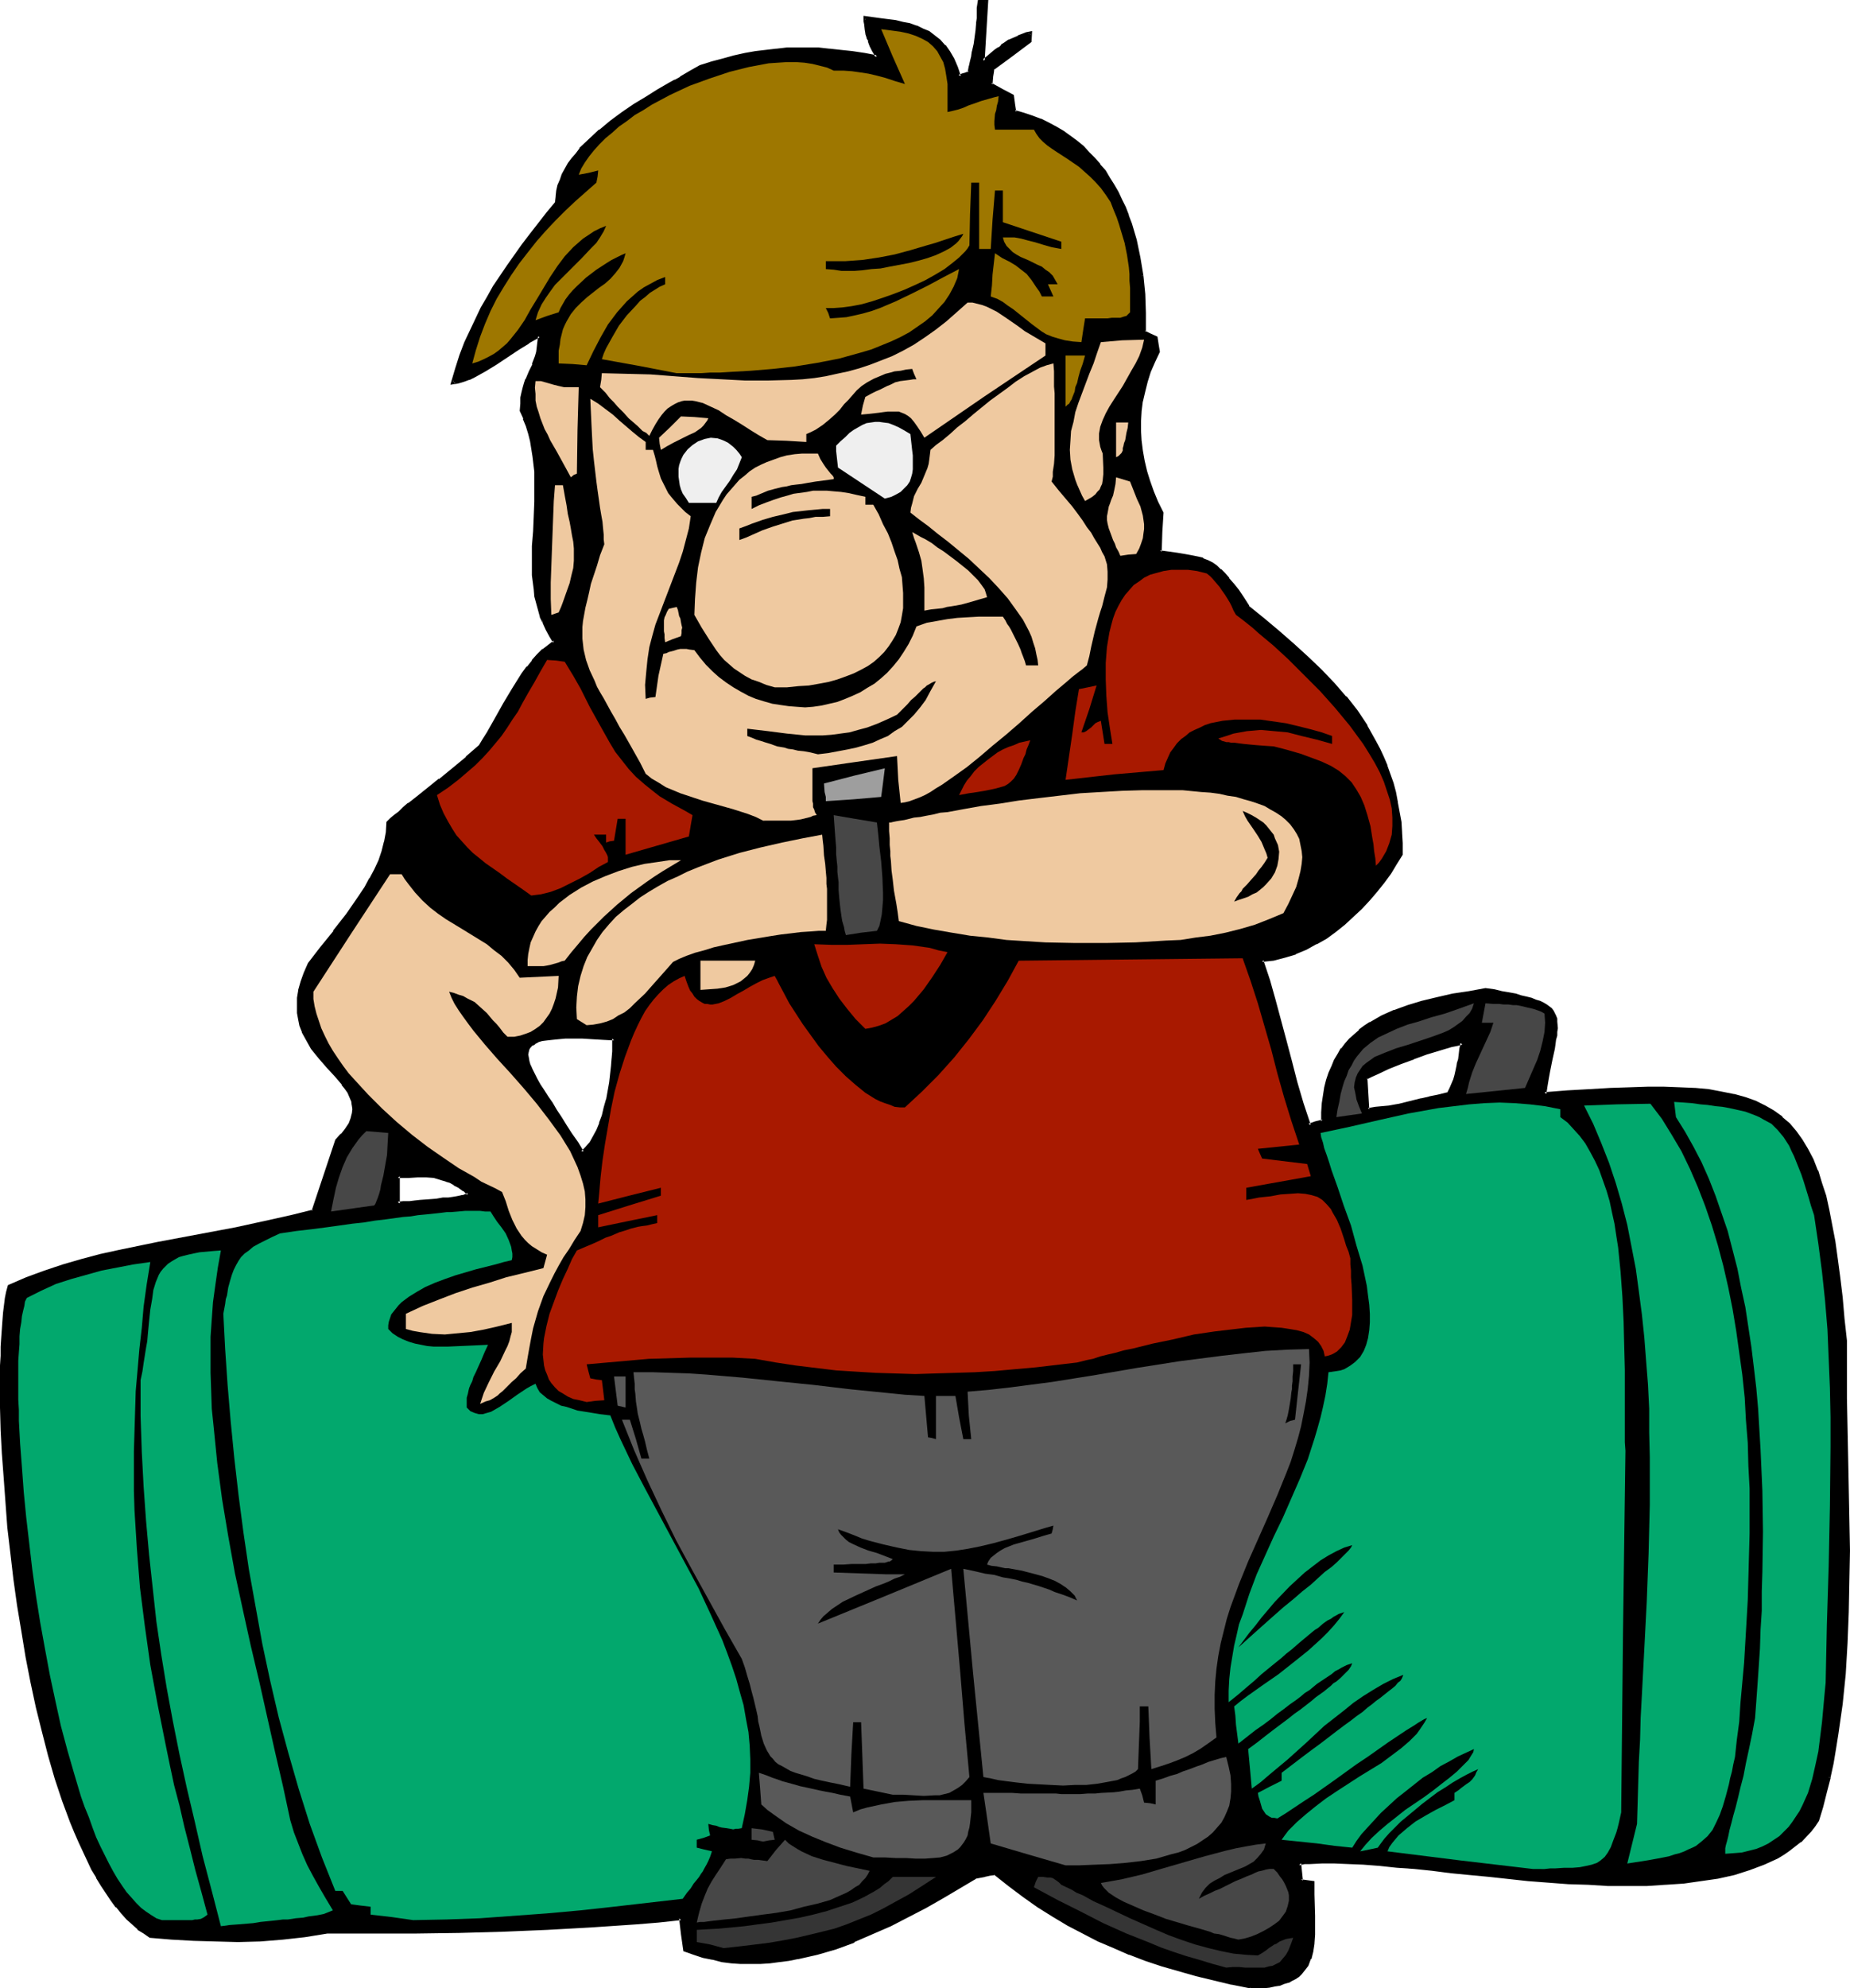 <?xml version="1.0" encoding="UTF-8" standalone="no"?>
<svg
   version="1.0"
   width="129.98mm"
   height="139.62mm"
   id="svg59"
   sodipodi:docname="Delayed Flight.wmf"
   xmlns:inkscape="http://www.inkscape.org/namespaces/inkscape"
   xmlns:sodipodi="http://sodipodi.sourceforge.net/DTD/sodipodi-0.dtd"
   xmlns="http://www.w3.org/2000/svg"
   xmlns:svg="http://www.w3.org/2000/svg">
  <sodipodi:namedview
     id="namedview59"
     pagecolor="#ffffff"
     bordercolor="#000000"
     borderopacity="0.25"
     inkscape:showpageshadow="2"
     inkscape:pageopacity="0.0"
     inkscape:pagecheckerboard="0"
     inkscape:deskcolor="#d1d1d1"
     inkscape:document-units="mm" />
  <defs
     id="defs1">
    <pattern
       id="WMFhbasepattern"
       patternUnits="userSpaceOnUse"
       width="6"
       height="6"
       x="0"
       y="0" />
  </defs>
  <path
     style="fill:#000000;fill-opacity:1;fill-rule:evenodd;stroke:none"
     d="m 105.686,319.431 1.616,-0.162 1.454,-0.162 h 1.454 l 1.293,-0.162 2.424,-0.162 1.939,-0.323 1.778,-0.162 1.454,-0.162 h 1.293 l 0.97,-0.162 0.808,-0.162 0.485,-0.162 0.646,-0.162 h 0.162 l 0.646,-0.323 0.323,-0.323 -1.293,-1.131 -1.131,-0.808 -1.293,-0.808 -1.131,-0.485 -0.97,-0.485 -1.131,-0.323 -2.101,-0.485 -2.101,-0.323 h -2.262 l -2.586,0.162 h -2.747 z m 226.24,207.945 -4.848,-1.131 -4.686,-0.969 -4.686,-1.131 -4.525,-1.293 -4.525,-1.454 -4.363,-1.454 -4.363,-1.616 -4.04,-1.616 -4.202,-1.939 -4.04,-1.939 -4.04,-2.262 -3.878,-2.262 -4.04,-2.585 -3.878,-2.585 -3.878,-2.908 -3.717,-3.07 -1.454,0.323 -1.293,0.162 -2.586,0.485 -4.202,2.585 -4.525,2.585 -4.363,2.585 -4.686,2.585 -4.686,2.262 -4.848,2.262 -4.848,2.1 -4.848,1.777 -5.01,1.454 -5.01,1.131 -2.586,0.485 -2.424,0.485 -2.586,0.162 -2.424,0.162 h -2.586 -2.424 l -2.586,-0.162 -2.586,-0.323 -2.424,-0.485 -2.424,-0.646 -2.424,-0.808 -2.586,-0.808 -0.485,-4.362 -0.485,-4.039 -6.141,0.646 -5.979,0.485 -11.797,0.969 -11.635,0.646 -11.635,0.323 -11.635,0.323 -11.635,0.162 -11.635,0.162 H 86.941 l -5.979,0.808 -5.979,0.646 -5.818,0.485 -5.979,0.162 h -5.979 l -5.818,-0.323 -5.818,-0.323 -5.656,-0.485 -1.616,-0.969 -1.454,-1.131 -1.454,-1.293 -1.454,-1.293 -1.454,-1.454 -1.293,-1.777 -1.454,-1.777 -1.293,-1.777 -1.293,-2.1 -1.293,-2.1 -1.131,-2.1 -1.293,-2.424 -1.131,-2.424 -1.131,-2.424 -1.131,-2.585 -1.131,-2.747 -1.939,-5.494 -1.939,-5.978 -1.778,-6.14 -1.616,-6.301 -1.616,-6.463 L 8.565,446.428 7.272,439.641 6.141,432.855 5.01,425.908 4.04,418.96 3.232,412.174 2.424,405.388 1.778,398.763 1.293,392.139 0.97,385.676 0.646,379.536 0.485,373.558 v -5.655 -5.494 l 0.162,-2.585 v -2.424 l 0.162,-2.424 0.162,-2.262 0.162,-2.262 0.162,-2.1 0.485,-3.716 0.323,-1.777 0.323,-1.616 4.686,-1.939 4.848,-1.616 4.848,-1.616 4.848,-1.454 5.01,-1.293 5.171,-1.131 10.181,-2.1 10.181,-2.1 10.504,-1.939 10.342,-2.1 5.01,-1.131 5.171,-1.293 6.302,-18.743 1.293,-1.616 1.131,-1.454 0.97,-1.454 0.646,-1.293 0.323,-1.293 v -1.293 -1.131 l -0.323,-1.131 -0.323,-1.131 -0.646,-1.131 -0.646,-1.131 -0.808,-1.131 -1.939,-2.262 -2.101,-2.262 -2.101,-2.424 -1.939,-2.585 -0.97,-1.293 -1.454,-2.908 -0.646,-1.616 -0.485,-1.777 -0.162,-1.777 -0.162,-1.777 0.162,-1.939 0.323,-2.1 0.485,-2.262 0.97,-2.262 1.131,-2.585 1.454,-2.1 1.616,-2.1 3.555,-4.362 3.394,-4.524 3.394,-4.524 1.454,-2.424 1.454,-2.424 1.293,-2.424 0.97,-2.424 0.97,-2.585 0.646,-2.424 0.485,-2.585 0.162,-2.585 0.808,-0.808 0.97,-0.808 1.131,-0.969 1.293,-1.131 1.293,-1.131 1.454,-1.131 3.232,-2.585 3.555,-2.585 3.555,-2.908 3.555,-3.07 3.555,-3.07 1.131,-1.616 0.97,-1.777 2.101,-3.878 2.262,-4.039 2.424,-4.039 2.424,-3.716 1.454,-1.777 1.293,-1.777 1.293,-1.454 1.454,-1.454 1.616,-1.131 1.454,-0.969 -1.131,-1.777 -0.97,-1.616 -0.808,-1.777 -0.646,-1.777 -0.646,-1.777 -0.323,-1.777 -0.485,-1.777 -0.162,-1.777 -0.485,-3.716 v -3.878 -3.878 l 0.162,-3.878 0.323,-3.878 0.162,-4.039 v -4.039 l -0.162,-4.039 -0.323,-4.039 -0.646,-4.039 -0.646,-1.939 -0.485,-2.1 -0.808,-1.939 -0.808,-2.1 v -1.777 l 0.162,-1.616 0.323,-1.293 0.323,-1.293 0.323,-1.131 0.323,-1.131 0.97,-1.939 0.808,-1.939 0.808,-2.1 0.323,-1.131 0.162,-1.293 0.162,-1.454 v -1.616 l -2.909,1.616 -2.909,1.777 -2.909,1.939 -2.747,1.939 -2.909,1.777 -2.909,1.454 -1.454,0.646 -1.293,0.485 -1.454,0.485 -1.454,0.323 1.131,-3.716 1.131,-3.555 1.293,-3.231 1.293,-3.231 1.454,-3.07 1.616,-2.908 1.454,-2.908 1.778,-2.747 3.555,-5.493 4.04,-5.493 2.101,-2.747 2.262,-2.908 2.262,-2.908 2.262,-3.07 0.162,-1.454 0.162,-1.454 0.323,-1.454 0.485,-1.454 0.646,-1.454 0.646,-1.454 0.808,-1.293 0.97,-1.454 1.131,-1.131 0.97,-1.454 2.586,-2.424 2.586,-2.424 3.07,-2.424 2.909,-2.1 3.232,-2.1 3.07,-2.1 3.232,-1.939 3.07,-1.777 1.454,-0.808 1.454,-0.808 2.747,-1.616 2.424,-1.293 3.07,-0.969 2.909,-0.808 3.07,-0.808 2.747,-0.646 2.909,-0.485 2.747,-0.485 2.747,-0.323 2.747,-0.162 2.747,-0.162 h 2.909 l 2.747,0.162 2.909,0.162 3.07,0.323 3.07,0.485 3.232,0.485 3.232,0.485 -0.485,-0.808 -0.323,-0.808 -0.323,-0.808 -0.323,-0.646 -0.485,-1.131 -0.323,-0.969 -0.323,-0.969 -0.162,-1.131 -0.162,-1.293 -0.162,-0.969 V 4.686 l 4.202,0.646 3.878,0.485 1.939,0.323 1.778,0.485 1.778,0.646 1.616,0.646 1.454,0.808 1.616,0.969 1.293,1.131 1.293,1.454 1.293,1.616 0.97,1.777 0.97,2.262 0.808,2.424 1.293,-0.485 1.454,-0.485 0.323,-1.777 0.323,-1.454 0.323,-1.293 0.162,-1.131 0.485,-2.1 0.485,-3.555 0.162,-1.939 V 5.009 l 0.162,-1.293 V 2.262 l 0.162,-1.777 h 2.101 l -0.97,15.673 1.293,-0.969 0.97,-0.969 1.131,-0.646 0.808,-0.646 0.808,-0.646 0.646,-0.485 1.293,-0.808 1.131,-0.646 1.131,-0.485 1.454,-0.485 0.808,-0.323 0.97,-0.162 v 2.1 l -5.171,3.555 -4.848,3.716 v 0.969 l -0.323,1.131 -0.162,1.939 2.909,1.616 2.747,1.616 0.323,2.1 0.323,2.1 2.424,0.646 2.262,0.808 2.101,0.808 2.101,0.969 2.101,0.969 1.939,1.293 1.778,1.131 1.616,1.293 1.778,1.454 1.454,1.616 1.454,1.454 1.454,1.616 1.293,1.777 1.293,1.777 1.131,1.939 1.131,1.777 0.808,2.1 0.97,1.939 0.97,2.1 0.646,2.262 1.293,4.362 1.131,4.686 0.646,4.686 0.485,4.847 0.162,5.009 v 5.009 l 1.616,0.808 1.454,0.808 0.323,1.777 0.323,1.777 -1.293,2.747 -0.97,2.585 -0.97,2.585 -0.646,2.747 -0.646,2.585 -0.323,2.585 -0.162,2.747 v 2.585 l 0.162,2.747 0.323,2.585 0.485,2.585 0.808,2.747 0.808,2.747 0.97,2.747 1.131,2.747 1.293,2.747 -0.323,5.17 -0.162,5.17 2.424,0.323 2.262,0.323 1.939,0.323 1.616,0.323 1.616,0.485 1.454,0.323 1.293,0.646 1.131,0.485 1.131,0.808 1.131,0.808 1.131,1.131 0.97,1.293 1.293,1.454 1.131,1.777 1.454,1.939 1.454,2.262 4.04,3.393 4.04,3.393 3.878,3.393 3.717,3.393 3.555,3.393 3.394,3.555 3.07,3.555 2.909,3.716 2.586,3.878 2.424,4.039 1.131,2.1 0.97,2.262 0.97,2.1 0.646,2.424 0.808,2.262 0.646,2.424 0.646,2.585 0.323,2.585 0.485,2.747 0.162,2.747 0.162,2.747 0.162,3.07 -1.616,2.424 -1.616,2.424 -1.778,2.424 -1.778,2.262 -1.939,2.262 -2.101,2.262 -2.262,2.1 -2.262,2.1 -2.424,1.777 -2.424,1.777 -2.586,1.616 -2.586,1.293 -2.747,1.293 -2.909,0.808 -2.909,0.808 -3.07,0.485 1.616,5.17 1.454,5.332 2.909,10.825 1.454,5.494 1.454,5.493 1.778,5.655 1.778,5.655 1.778,-0.485 1.939,-0.485 v -2.424 l 0.162,-2.424 0.323,-2.1 0.323,-2.1 0.485,-1.939 0.646,-1.777 0.646,-1.777 0.808,-1.616 0.808,-1.454 0.97,-1.454 0.97,-1.293 1.131,-1.293 1.293,-1.293 1.293,-0.969 1.293,-1.131 1.454,-0.808 3.07,-1.777 3.394,-1.454 3.555,-1.293 3.717,-1.131 4.04,-0.969 4.04,-0.969 4.363,-0.646 4.363,-0.808 2.262,0.323 2.101,0.485 1.778,0.323 1.778,0.323 1.616,0.485 1.454,0.323 1.293,0.323 1.131,0.323 0.97,0.485 0.97,0.323 0.646,0.485 0.646,0.485 0.646,0.485 0.485,0.646 0.323,0.485 0.323,0.646 0.162,0.808 0.162,0.646 v 1.777 0.969 l -0.162,0.969 -0.162,1.131 -0.323,1.131 -0.162,1.293 -0.323,1.293 -0.323,1.454 -0.323,1.616 -0.323,1.777 -0.323,1.777 -0.323,1.939 -0.323,2.1 6.141,-0.485 5.818,-0.485 5.494,-0.323 5.01,-0.162 4.848,-0.162 h 4.525 l 4.202,0.162 3.878,0.323 3.717,0.323 3.394,0.485 3.232,0.646 2.909,0.808 2.747,1.131 2.424,1.131 2.424,1.454 2.101,1.616 1.939,1.616 1.778,2.1 1.616,2.1 1.454,2.424 1.293,2.747 1.293,3.07 1.131,3.07 0.97,3.555 0.808,3.716 0.97,4.039 0.646,4.201 0.646,4.686 0.646,5.009 0.646,5.17 0.485,5.655 0.646,5.978 v 7.432 3.878 3.878 l 0.323,7.917 0.162,7.917 0.323,16.319 v 8.24 8.079 l -0.323,8.24 -0.162,8.24 -0.646,8.079 -0.808,8.079 -1.131,7.917 -0.485,3.878 -0.808,3.878 -0.808,3.878 -0.97,3.716 -0.808,3.878 -1.131,3.716 -0.97,1.454 -1.293,1.454 -2.424,2.585 -1.454,1.131 -1.616,1.131 -1.454,0.969 -1.616,0.969 -1.778,0.969 -1.778,0.646 -3.878,1.616 -4.04,1.131 -4.202,0.969 -4.525,0.808 -4.686,0.485 -4.848,0.485 -4.848,0.162 h -5.171 -5.171 l -5.171,-0.162 -5.333,-0.323 -10.504,-0.808 -10.504,-0.969 -5.171,-0.646 -5.01,-0.485 -4.848,-0.485 -4.848,-0.485 -4.686,-0.485 -4.363,-0.485 -4.202,-0.323 -4.04,-0.162 -3.878,-0.162 h -3.394 l -3.232,0.162 -1.293,0.162 -1.454,0.162 0.485,4.686 3.07,0.485 v 3.07 l 0.162,2.908 v 2.747 2.585 2.424 l -0.162,2.262 -0.323,2.1 -0.485,1.939 -0.808,1.777 -0.97,1.454 -0.646,0.646 -0.646,0.646 -0.808,0.485 -0.97,0.485 -0.97,0.485 -0.97,0.485 -1.293,0.323 -1.293,0.323 -1.454,0.162 -1.454,0.162 -1.778,0.162 z m 31.35,-232.989 h 0.97 l 1.131,-0.162 3.394,-0.323 1.778,-0.323 1.131,-0.162 1.131,-0.323 1.454,-0.323 1.454,-0.323 1.778,-0.485 2.101,-0.485 2.424,-0.485 2.586,-0.646 0.485,-0.808 0.162,-0.646 0.646,-1.131 0.323,-1.131 0.485,-1.131 0.323,-1.454 0.162,-0.808 0.162,-0.969 0.162,-1.131 0.323,-1.293 0.162,-1.454 0.323,-1.616 -1.454,0.323 -1.616,0.485 -3.07,0.808 -3.394,0.969 -3.555,1.293 -3.394,1.293 -3.394,1.293 -3.07,1.454 -1.293,0.808 -1.454,0.646 z m -208.625,11.472 1.131,-1.131 1.131,-1.293 0.97,-1.616 0.808,-1.777 0.808,-1.777 0.808,-2.1 0.485,-2.1 0.646,-2.262 0.808,-4.524 0.485,-4.201 0.162,-2.1 0.162,-1.939 v -3.393 l -3.07,-0.162 -2.747,-0.162 h -2.586 l -2.424,-0.162 h -2.101 l -1.778,0.162 -1.778,0.162 -1.454,0.162 -1.293,0.323 -0.97,0.323 -0.97,0.323 -0.808,0.485 -0.485,0.646 -0.323,0.646 -0.323,0.646 v 0.808 0.969 l 0.162,0.969 0.485,0.969 0.323,1.131 0.646,1.293 0.808,1.293 0.808,1.454 0.97,1.616 0.97,1.616 1.131,1.777 1.293,1.939 1.293,1.939 1.293,2.1 1.454,2.1 1.616,2.424 z"
     id="path1" />
  <path
     style="fill:#000000;fill-opacity:1;fill-rule:evenodd;stroke:none"
     d="m 105.201,319.915 2.101,-0.162 1.616,-0.162 1.293,-0.162 h 1.454 l 2.262,-0.323 2.101,-0.162 1.616,-0.162 1.616,-0.162 1.131,-0.162 h 0.97 l 0.808,-0.162 h 0.162 l 0.485,-0.162 0.485,-0.162 h 0.162 l 0.323,-0.162 0.485,-0.323 0.808,-0.808 -1.616,-1.293 v 0 l -1.293,-0.969 -1.131,-0.646 h -0.162 l -0.97,-0.485 -1.131,-0.485 -0.162,-0.162 -0.97,-0.323 -2.101,-0.485 v 0 l -2.262,-0.162 h -2.262 -2.586 -3.232 v 8.24 l 0.97,-0.485 v -7.271 l -0.485,0.485 h 2.747 l 2.586,-0.162 h 2.262 -0.162 l 2.262,0.162 h -0.162 l 2.101,0.646 1.131,0.323 h -0.162 l 1.131,0.323 1.131,0.646 h -0.162 l 1.293,0.646 1.293,0.969 v -0.162 l 1.131,1.131 v -0.646 l -0.323,0.323 v 0 l -0.485,0.162 -0.323,0.162 h 0.162 -0.485 l -0.646,0.162 v 0 l -0.808,0.162 -0.97,0.162 -1.131,0.162 h -1.454 l -1.778,0.323 -2.101,0.162 -2.262,0.162 -1.454,0.162 -1.293,0.162 h -1.616 l -1.616,0.162 0.646,0.485 z"
     id="path2" />
  <path
     style="fill:#000000;fill-opacity:1;fill-rule:evenodd;stroke:none"
     d="m 331.926,526.891 h 0.162 l -4.848,-0.969 v 0 l -4.848,-1.131 -4.686,-1.131 -4.525,-1.293 -4.363,-1.293 -4.363,-1.616 -4.363,-1.454 h 0.162 l -4.202,-1.777 -4.202,-1.777 -4.04,-2.1 -4.04,-2.1 h 0.162 l -4.04,-2.424 -3.878,-2.424 -3.878,-2.747 -3.878,-2.747 v 0 l -4.04,-3.231 -1.454,0.323 -1.293,0.162 h -0.162 l -2.586,0.646 -4.363,2.585 -4.363,2.585 v 0 l -4.363,2.585 -4.686,2.424 -4.686,2.424 -4.848,2.262 -4.848,1.939 v 0 l -4.848,1.777 -5.01,1.616 -5.01,1.131 h 0.162 l -2.586,0.323 -2.586,0.485 -2.424,0.162 -2.586,0.323 h 0.162 -2.586 l -2.424,-0.162 v 0 l -2.424,-0.162 -2.586,-0.323 -2.586,-0.485 h 0.162 l -2.586,-0.646 -2.424,-0.646 -2.424,-0.969 0.323,0.323 -0.646,-4.201 -0.485,-4.524 -6.464,0.646 -5.979,0.485 -11.958,0.969 h 0.162 l -11.635,0.646 -11.635,0.485 -11.635,0.162 -11.635,0.162 -11.635,0.162 H 86.779 l -5.818,0.808 -5.979,0.646 -5.979,0.485 h 0.162 l -5.979,0.162 h -5.979 l -5.818,-0.162 -5.818,-0.485 v 0 l -5.656,-0.485 h 0.162 l -1.454,-0.808 -1.616,-1.131 h 0.162 l -1.454,-1.293 -1.454,-1.293 -1.454,-1.454 v 0 l -1.293,-1.616 v 0 l -1.454,-1.777 -1.293,-1.939 -1.293,-2.1 -1.131,-2.1 v 0.162 l -1.293,-2.262 -1.293,-2.262 -1.131,-2.424 -1.131,-2.424 -0.97,-2.747 -1.131,-2.585 v 0 l -1.939,-5.493 -1.939,-5.978 -1.778,-6.14 -1.778,-6.301 -1.454,-6.463 -1.454,-6.625 v 0 L 7.757,439.641 6.464,432.694 5.494,425.908 4.525,418.96 3.717,412.174 2.909,405.226 2.262,398.602 1.778,392.139 v 0 l -0.323,-6.463 -0.323,-6.14 -0.162,-5.978 v -5.655 -5.494 -2.585 l 0.162,-2.424 v -2.424 l 0.162,-2.262 v 0 l 0.162,-2.1 0.323,-2.1 0.485,-3.878 0.162,-1.777 0.323,-1.454 -0.162,0.323 4.686,-1.939 v 0 l 4.686,-1.777 5.01,-1.616 4.848,-1.293 5.01,-1.293 5.01,-1.293 v 0 l 10.181,-2.1 10.342,-1.939 10.342,-1.939 10.342,-2.1 v 0 l 5.171,-1.131 5.333,-1.454 6.302,-19.066 v 0.323 l 1.293,-1.616 h 0.162 l 1.131,-1.454 0.808,-1.454 v 0 l 0.646,-1.454 v 0 l 0.323,-1.293 v 0 l 0.162,-1.293 v -0.162 -1.131 -0.162 l -0.323,-1.131 v -0.162 l -0.485,-1.131 v 0 l -0.646,-0.969 v -0.162 l -0.646,-1.131 -0.808,-1.131 v 0 l -1.939,-2.1 v -0.162 l -2.101,-2.262 -2.101,-2.424 0.162,0.162 -2.101,-2.747 -0.808,-1.293 v 0.162 l -1.616,-3.07 v 0.162 l -0.485,-1.616 -0.485,-1.616 v 0 l -0.162,-1.777 v 0 l -0.162,-1.777 0.162,-1.939 v 0 l 0.323,-2.1 v 0.162 l 0.485,-2.262 v 0 l 0.97,-2.262 h -0.162 l 1.131,-2.424 v 0 l 1.454,-2.1 1.778,-2.1 h -0.162 l 3.555,-4.362 v 0 l 3.555,-4.524 3.232,-4.686 1.616,-2.424 1.293,-2.424 v 0 l 1.293,-2.424 1.131,-2.424 v 0 l 0.97,-2.585 0.646,-2.424 v -0.162 l 0.485,-2.424 v -0.162 -2.585 0.323 l 0.808,-0.808 0.97,-0.808 v 0 l 1.131,-0.969 1.293,-1.131 v 0 l 1.293,-1.131 v 0.162 l 1.454,-1.131 v -0.162 l 3.232,-2.585 v 0.162 l 3.394,-2.747 v 0 l 3.555,-2.908 3.717,-3.07 v 0 l 3.555,-3.07 1.131,-1.777 v 0 l 0.97,-1.777 2.101,-3.878 2.424,-3.878 v 0 l 2.262,-4.039 2.586,-3.878 1.293,-1.777 v 0 l 1.293,-1.616 v 0 l 1.293,-1.454 1.454,-1.454 v 0.162 l 1.454,-1.293 1.778,-1.131 -1.293,-2.1 v 0 l -0.97,-1.616 -0.646,-1.777 -0.808,-1.777 0.162,0.162 -0.162,1.939 0.808,1.777 0.97,1.777 v 0 l 0.97,1.616 0.162,-0.646 -1.454,1.131 -1.454,1.131 h -0.162 l -1.454,1.454 -1.293,1.454 v 0.162 l -1.293,1.616 h -0.162 l -1.293,1.777 -2.424,3.878 -2.424,4.039 v 0 l -2.262,4.039 -2.101,3.716 -1.131,1.777 v 0 l -0.97,1.616 v 0 l -3.555,3.07 h 0.162 l -3.717,3.07 -3.555,2.908 v -0.162 l -3.394,2.747 v 0 l -3.232,2.585 v 0 l -1.454,1.131 h -0.162 l -1.293,1.131 v 0 l -1.131,1.131 -1.293,0.969 v 0 l -0.97,0.808 -0.97,0.969 -0.162,2.747 v 0 l -0.485,2.585 v -0.162 l -0.646,2.585 -0.808,2.424 v 0 l -1.131,2.424 -1.293,2.424 v -0.162 l -1.293,2.424 -1.616,2.424 -3.232,4.686 -3.555,4.524 h 0.162 l -3.555,4.362 v 0 l -1.616,2.1 -1.616,2.1 -1.131,2.585 v 0 l -0.808,2.262 v 0 l -0.646,2.262 v 0.162 l -0.323,1.939 v 0.162 1.939 1.777 0.162 l 0.323,1.777 v 0 l 0.323,1.616 0.646,1.616 v 0.162 l 1.616,2.908 v 0 l 0.808,1.454 2.101,2.585 v 0 l 2.101,2.424 2.101,2.262 v 0 l 1.939,2.262 h -0.162 l 0.808,0.969 0.808,1.131 v 0 l 0.485,1.131 v 0 l 0.485,1.131 v -0.162 l 0.162,1.293 v -0.162 l 0.162,1.131 v 0 l -0.162,1.293 v -0.162 l -0.323,1.293 v 0 l -0.485,1.293 v 0 l -0.97,1.454 -1.131,1.454 v -0.162 l -1.454,1.616 -6.302,18.904 0.323,-0.323 -5.171,1.293 -5.01,1.131 v 0 l -10.342,2.262 -10.342,1.939 -10.342,1.939 -10.181,2.1 v 0 l -5.171,1.131 -4.848,1.293 -5.01,1.454 -4.848,1.616 -4.848,1.777 v 0 l -4.848,2.1 -0.485,1.777 -0.323,1.616 -0.485,3.878 -0.162,2.1 -0.162,2.262 v 0 l -0.162,2.262 -0.162,2.424 v 2.424 L 0,362.409 v 5.494 5.655 l 0.162,5.978 0.323,6.14 0.485,6.463 v 0 l 0.485,6.625 0.485,6.625 0.808,6.786 0.808,6.948 0.97,6.948 1.131,6.786 1.131,6.948 1.293,6.625 v 0 l 1.454,6.786 1.616,6.463 1.616,6.301 1.778,6.14 1.939,5.817 2.101,5.655 v 0 l 1.131,2.747 1.131,2.585 1.131,2.424 1.131,2.424 1.131,2.424 1.293,2.1 v 0.162 l 1.293,2.1 1.293,1.939 1.293,1.939 1.293,1.777 h 0.162 l 1.293,1.616 v 0 l 1.454,1.616 1.454,1.293 1.454,1.293 v 0.162 l 1.616,0.969 1.616,1.131 5.818,0.485 v 0 l 5.818,0.323 5.818,0.162 5.979,0.162 5.979,-0.162 v 0 l 5.979,-0.485 5.818,-0.646 5.979,-0.969 v 0 h 11.797 11.635 l 11.635,-0.162 11.635,-0.323 11.635,-0.485 11.635,-0.646 v 0 l 11.958,-0.808 5.979,-0.485 5.979,-0.646 -0.485,-0.485 0.485,4.201 0.646,4.524 2.747,0.969 2.424,0.808 2.424,0.485 h 0.162 l 2.424,0.646 2.586,0.323 2.424,0.162 h 0.162 2.424 2.586 v 0 l 2.586,-0.162 2.424,-0.323 2.586,-0.323 2.424,-0.485 h 0.162 l 5.01,-1.131 5.01,-1.454 4.848,-1.777 v -0.162 l 4.848,-2.1 4.848,-2.1 4.686,-2.424 4.686,-2.424 4.525,-2.585 v 0 l 4.363,-2.585 4.363,-2.585 h -0.162 l 2.586,-0.485 h -0.162 l 1.454,-0.323 1.293,-0.162 -0.323,-0.162 3.878,3.07 v 0 l 3.878,2.908 3.878,2.747 3.878,2.424 4.04,2.424 v 0 l 4.04,2.1 4.04,2.1 4.202,1.777 4.04,1.777 h 0.162 l 4.202,1.616 4.363,1.454 4.525,1.293 4.525,1.293 4.686,1.131 4.686,1.131 h 0.162 l 4.848,0.969 z"
     id="path3" />
  <path
     style="fill:#000000;fill-opacity:1;fill-rule:evenodd;stroke:none"
     d="m 144.309,163.512 -0.646,-1.777 -0.485,-1.939 v 0.162 l -0.323,-1.777 -0.323,-1.939 -0.323,-3.716 v 0.162 -3.878 -3.878 l 0.162,-3.878 0.323,-3.878 0.162,-4.039 v -4.039 l -0.162,-4.039 v 0 l -0.323,-4.039 -0.808,-4.039 v -0.162 l -0.485,-1.939 -0.485,-2.1 v 0 l -0.808,-1.939 v 0 l -0.97,-2.1 0.162,0.162 v -1.777 0.162 l 0.162,-1.616 0.323,-1.454 v 0 l 0.323,-1.131 0.323,-1.293 0.323,-0.969 h -0.162 l 0.97,-1.939 0.97,-1.939 v 0 l 0.646,-2.1 0.323,-1.293 v 0 l 0.323,-1.293 0.162,-1.454 v 0 -2.424 l -3.555,1.939 v 0 l -2.909,1.939 -2.909,1.939 -2.909,1.777 -2.909,1.939 h 0.162 l -2.909,1.454 -1.454,0.646 h 0.162 l -1.454,0.485 -1.454,0.323 v 0 l -1.293,0.323 0.485,0.646 0.97,-3.716 1.293,-3.555 v 0 l 1.131,-3.231 v 0 l 1.293,-3.231 1.454,-3.07 1.616,-2.908 1.616,-2.908 v 0.162 l 1.616,-2.908 3.717,-5.493 3.878,-5.493 2.101,-2.747 2.262,-2.747 2.262,-3.07 2.424,-3.07 v -1.616 0 l 0.323,-1.454 0.323,-1.454 v 0 l 0.485,-1.293 v 0 l 0.485,-1.454 0.808,-1.293 v 0 l 0.808,-1.454 0.97,-1.293 h -0.162 l 1.131,-1.293 0.97,-1.293 v 0 l 2.586,-2.424 2.586,-2.424 v 0 l 2.909,-2.424 v 0.162 l 3.07,-2.262 3.232,-2.1 3.07,-2.1 3.07,-1.777 v 0 l 3.07,-1.777 v 0 l 1.454,-0.969 v 0 l 1.454,-0.646 v 0 l 2.747,-1.616 2.424,-1.454 v 0 l 3.07,-0.969 2.909,-0.808 2.909,-0.646 2.909,-0.646 v 0 l 2.747,-0.646 2.747,-0.323 2.747,-0.323 v 0 l 2.747,-0.162 2.747,-0.162 h 2.909 l 2.747,0.162 2.909,0.162 v 0 l 2.909,0.323 3.07,0.323 3.232,0.646 4.202,0.646 -0.808,-1.616 -0.485,-0.808 -0.323,-0.808 -0.323,-0.646 v 0 l -0.323,-1.131 h -0.162 l -0.323,-0.969 v 0.162 l -0.162,-1.131 v 0.162 l -0.162,-1.131 -0.162,-1.454 -0.162,-0.808 V 4.686 l -0.646,0.485 4.202,0.485 4.04,0.646 1.778,0.323 v 0 l 1.778,0.485 1.778,0.646 -0.162,-0.162 1.778,0.646 1.454,0.808 v 0 l 1.454,1.131 v -0.162 l 1.454,1.131 h -0.162 l 1.293,1.454 v 0 l 1.131,1.454 1.131,1.939 v 0 l 0.97,2.1 v 0 l 0.97,2.747 1.778,-0.646 h -0.162 l 1.616,-0.646 0.485,-1.777 v 0 l 0.323,-1.454 0.162,-1.293 v 0 l 0.323,-1.131 v -0.162 l 0.323,-1.939 0.485,-3.555 V 8.079 l 0.162,-1.939 v 0 l 0.162,-1.131 v 0 -1.293 l 0.162,-1.454 v 0 l 0.162,-1.616 -0.485,0.323 h 2.101 l -0.485,-0.485 -1.131,16.642 2.101,-1.616 1.131,-0.969 v 0.162 l 0.97,-0.808 0.97,-0.646 v 0 l 0.646,-0.646 v 0 l 0.808,-0.485 1.131,-0.808 v 0 l 1.131,-0.485 1.293,-0.646 -0.162,0.162 1.454,-0.485 0.808,-0.323 0.97,-0.323 -0.646,-0.323 v 2.1 l 0.162,-0.323 -5.01,3.555 -5.01,3.716 -0.162,1.293 -0.162,0.969 -0.162,2.424 2.909,1.777 2.909,1.454 -0.162,-0.323 0.162,2.1 0.485,2.424 2.586,0.808 2.262,0.646 2.262,0.969 -0.162,-0.162 2.101,0.969 1.939,1.131 v 0 l 1.939,1.131 1.778,1.131 1.778,1.454 -0.162,-0.162 1.778,1.454 1.454,1.616 1.454,1.454 1.454,1.616 h -0.162 l 1.454,1.777 1.131,1.777 1.131,1.777 v 0 l 1.131,1.939 0.97,1.939 0.97,2.1 v 0 l 0.808,2.1 v -0.162 l 0.808,2.262 1.131,4.362 1.131,4.524 v 0 l 0.646,4.847 0.97,-0.162 -0.808,-4.847 v 0 l -0.97,-4.686 -1.293,-4.362 -0.808,-2.1 v -0.162 l -0.808,-2.1 v 0 l -0.97,-1.939 -0.97,-2.1 -1.131,-1.939 v 0 l -1.131,-1.777 -1.131,-1.939 -1.454,-1.616 v -0.162 l -1.454,-1.616 -1.454,-1.454 -1.454,-1.616 -1.778,-1.454 v 0 l -1.778,-1.293 -1.778,-1.293 -1.939,-1.131 v 0 l -2.101,-1.131 -1.939,-0.969 h -0.162 l -2.101,-0.808 -2.424,-0.808 -2.262,-0.646 0.323,0.485 -0.323,-2.1 -0.323,-2.424 -3.07,-1.616 -2.909,-1.616 0.323,0.485 0.162,-2.1 0.162,-0.969 0.162,-1.131 -0.162,0.323 4.848,-3.555 5.171,-3.878 0.162,-2.908 -1.616,0.323 -0.808,0.323 -1.293,0.485 -0.162,0.162 -1.131,0.485 -1.131,0.485 h -0.162 l -1.131,0.808 -0.808,0.485 v 0.162 l -0.646,0.646 v -0.162 l -0.97,0.646 -0.97,0.808 v 0 l -1.131,0.969 -1.293,0.969 0.646,0.323 L 262.438,0 h -2.747 l -0.323,2.1 V 2.262 3.716 5.009 4.847 l -0.162,1.131 v 0.162 l -0.162,1.939 v 0 l -0.485,3.555 -0.485,2.1 v -0.162 l -0.162,1.131 v 0.162 l -0.323,1.293 -0.323,1.454 v -0.162 l -0.323,1.777 0.323,-0.323 -1.293,0.485 h -0.162 l -1.293,0.485 0.646,0.323 -0.808,-2.424 v 0 l -0.97,-2.262 v 0 l -1.131,-1.939 -1.131,-1.616 h -0.162 l -1.293,-1.454 v 0 l -1.454,-1.131 v 0 l -1.454,-1.131 v 0 l -1.616,-0.646 -1.616,-0.808 h -0.162 l -1.778,-0.646 -1.778,-0.323 v 0 l -1.939,-0.485 -3.878,-0.485 -4.686,-0.646 v 1.454 l 0.162,0.808 0.162,1.454 0.162,0.969 v 0.162 l 0.323,0.969 v 0.162 l 0.485,0.808 h -0.162 l 0.485,1.293 v 0 l 0.323,0.646 0.323,0.646 0.485,0.808 0.485,0.969 0.485,-0.646 -3.394,-0.646 -3.232,-0.485 -3.07,-0.323 -2.909,-0.323 h -0.162 l -2.909,-0.323 h -2.747 -2.909 -2.747 l -2.747,0.323 h -0.162 l -2.747,0.323 -2.747,0.323 -2.747,0.485 v 0 l -2.909,0.646 -2.909,0.808 -3.07,0.808 -3.07,0.969 -2.586,1.454 -2.747,1.616 h 0.162 l -1.454,0.808 h -0.162 l -1.454,0.808 v 0 l -3.07,1.777 v 0 l -3.07,1.939 -3.232,1.939 -3.07,2.1 -3.07,2.262 v 0 l -2.909,2.424 h -0.162 l -2.586,2.424 -2.586,2.424 v 0.162 l -0.97,1.293 -1.131,1.293 v 0 l -0.97,1.293 -0.808,1.454 v 0 l -0.808,1.454 -0.485,1.454 v 0 l -0.646,1.454 v 0 l -0.323,1.454 -0.162,1.454 v 0.162 l -0.162,1.454 0.162,-0.162 -2.424,2.908 -2.262,2.908 -2.262,2.908 -2.101,2.747 -3.878,5.493 -3.717,5.493 -1.616,2.908 v 0 l -1.616,2.747 -1.454,3.07 -1.454,3.07 -1.454,3.07 v 0 l -1.293,3.393 v 0 l -1.131,3.555 -1.293,4.362 2.101,-0.323 v 0 l 1.616,-0.485 1.293,-0.485 h 0.162 l 1.293,-0.646 2.909,-1.616 v 0 l 2.909,-1.777 2.909,-1.939 2.909,-1.939 2.909,-1.777 h -0.162 l 2.909,-1.616 -0.485,-0.323 -0.162,1.616 v -0.162 l -0.162,1.454 -0.162,1.293 v 0 l -0.323,1.131 -0.808,2.1 h 0.162 l -0.97,1.939 -0.808,1.939 -0.162,0.162 -0.323,0.969 -0.323,1.131 -0.323,1.293 v 0 l -0.323,1.454 v 1.616 0 l -0.162,1.939 0.97,2.1 h -0.162 l 0.808,1.939 v 0 l 0.646,2.1 0.485,1.939 v 0 l 0.646,4.039 0.485,4.039 v -0.162 4.039 4.039 l -0.162,4.039 -0.162,3.878 -0.323,3.878 v 3.878 3.878 0 l 0.485,3.716 0.162,1.939 0.485,1.777 v 0 l 0.485,1.777 0.485,1.777 v 0.162 l 0.808,1.616 z"
     id="path4" />
  <path
     style="fill:#000000;fill-opacity:1;fill-rule:evenodd;stroke:none"
     d="m 302.676,73.354 0.485,4.847 v -0.162 l 0.162,5.009 v 5.332 l 1.939,0.969 1.454,0.646 -0.323,-0.323 0.323,1.777 0.323,1.939 v -0.323 l -1.131,2.585 -1.131,2.747 v 0 l -0.808,2.747 -0.808,2.585 -0.485,2.585 v 0 l -0.323,2.747 -0.162,2.585 v 2.747 2.747 0 l 0.485,2.585 0.323,2.747 v 0 l 0.808,2.747 0.808,2.747 0.97,2.747 v 0 l 1.131,2.747 1.454,2.747 -0.162,-0.162 -0.323,5.17 -0.162,5.655 2.909,0.323 2.101,0.323 1.939,0.323 1.778,0.323 v 0 l 1.454,0.323 1.454,0.485 v -0.162 l 1.293,0.646 1.131,0.646 v 0 l 0.97,0.646 v 0 l 1.131,0.808 v 0 l 1.131,1.131 0.97,1.293 v 0 l 1.293,1.454 h -0.162 l 1.293,1.616 1.293,1.939 1.616,2.424 4.202,3.393 h -0.162 l 4.04,3.393 3.878,3.393 3.717,3.393 3.555,3.393 3.394,3.555 3.07,3.555 v -0.162 l 2.909,3.878 2.586,3.716 v 0 l 2.424,4.039 0.97,2.1 0.97,2.262 0.97,2.262 V 203.421 l 0.808,2.262 0.646,2.424 0.646,2.424 0.646,2.585 v -0.162 l 0.485,2.585 0.323,2.747 0.323,2.747 v 0 2.747 l 0.162,3.07 v -0.323 l -1.454,2.424 -1.616,2.424 -1.778,2.424 -1.939,2.424 h 0.162 l -1.939,2.262 v -0.162 l -2.101,2.262 -2.262,2.1 -2.101,2.1 v 0 l -2.424,1.777 -2.586,1.777 -2.424,1.616 v 0 l -2.747,1.293 -2.747,1.131 h 0.162 l -2.909,0.969 -2.909,0.646 v 0 l -3.555,0.646 1.778,5.655 1.616,5.332 2.747,10.825 1.454,5.494 1.616,5.494 1.616,5.655 2.101,6.14 2.101,-0.646 2.101,-0.646 0.162,-2.747 0.162,-2.424 v 0.162 l 0.323,-2.262 0.323,-1.939 v 0 l 0.485,-1.939 0.485,-1.777 v 0 l 0.646,-1.777 0.808,-1.454 v 0 l 0.97,-1.454 0.808,-1.616 v 0 l 0.97,-1.293 v 0.162 l 1.131,-1.293 1.293,-1.293 1.293,-0.969 h -0.162 l 1.293,-0.969 1.616,-0.969 h -0.162 l 3.07,-1.777 3.394,-1.454 -0.162,0.162 3.555,-1.293 3.878,-1.293 3.878,-0.808 v 0 l 4.202,-0.969 4.363,-0.808 4.363,-0.646 h -0.162 l 2.262,0.323 2.101,0.323 1.778,0.485 v 0 l 1.616,0.323 1.616,0.323 v 0 l 1.454,0.323 v 0 l 1.293,0.485 1.131,0.323 0.97,0.323 v 0 l 0.808,0.485 v 0 l 0.808,0.485 0.646,0.323 h -0.162 l 0.646,0.485 h -0.162 l 0.485,0.485 0.485,0.646 v -0.162 l 0.162,0.646 v 0 l 0.162,0.646 v 0 l 0.162,0.646 v 0 1.777 0.969 -0.162 l -0.162,0.969 -0.162,1.131 -0.162,1.293 -0.323,1.293 -0.323,1.293 -0.323,1.454 -0.323,1.616 -0.323,1.777 -0.162,1.777 -0.323,1.939 -0.485,2.424 6.626,-0.323 v 0 l 5.818,-0.485 5.494,-0.323 5.01,-0.162 4.848,-0.162 h 4.525 l 4.202,0.162 3.878,0.323 v 0 l 3.555,0.323 3.555,0.485 3.07,0.646 v 0 l 2.909,0.808 2.747,1.131 v -0.162 l 2.424,1.293 v 0 l 2.262,1.293 2.262,1.616 h -0.162 l 1.939,1.616 1.778,2.1 v -0.162 l 1.616,2.262 1.454,2.424 v 0 l 1.293,2.747 1.131,2.908 v -0.162 l 1.131,3.231 0.97,3.393 0.97,3.716 v 0 l 0.808,4.039 0.646,4.362 0.808,4.686 0.485,4.847 0.646,5.332 0.646,5.494 0.485,5.978 v 0 7.432 l 0.162,3.878 v 3.878 l 0.323,15.834 0.323,16.319 v 8.24 8.079 l -0.162,8.24 -0.323,8.24 v 0 l -0.646,8.079 -0.808,8.079 -0.97,7.917 -0.646,3.878 -0.808,3.878 -0.808,3.878 v -0.162 l 0.97,0.162 0.808,-3.716 0.646,-3.878 0.646,-4.039 1.131,-7.917 0.808,-7.917 0.485,-8.24 v 0 l 0.323,-8.24 0.162,-8.24 0.162,-8.079 -0.162,-8.24 -0.323,-16.319 -0.323,-15.834 v -3.878 -3.878 -7.432 -0.162 l -0.646,-5.817 -0.485,-5.655 -0.646,-5.332 -0.646,-4.847 -0.646,-4.686 -0.808,-4.201 -0.808,-4.201 v 0 l -0.808,-3.716 -1.131,-3.393 -0.97,-3.231 -0.162,-0.162 -1.131,-2.908 -1.454,-2.747 v 0 l -1.454,-2.424 -1.616,-2.262 v 0 l -1.778,-2.1 -1.939,-1.616 v -0.162 l -2.262,-1.616 -2.262,-1.293 v 0 l -2.586,-1.293 v 0 l -2.747,-0.969 -2.909,-0.808 h -0.162 l -3.232,-0.646 -3.394,-0.646 -3.555,-0.323 h -0.162 l -3.878,-0.162 -4.202,-0.162 h -4.525 l -4.848,0.162 -5.01,0.162 -5.494,0.323 -5.818,0.323 v 0 l -6.141,0.485 0.485,0.485 0.323,-2.1 0.323,-1.939 0.323,-1.777 0.323,-1.616 0.323,-1.616 0.323,-1.454 0.323,-1.454 0.162,-1.131 0.162,-1.293 0.323,-1.131 v -0.969 0 l 0.162,-0.969 -0.162,-1.777 v 0 -0.808 0 l -0.323,-0.808 v 0 l -0.323,-0.646 -0.323,-0.646 -0.485,-0.646 -0.646,-0.485 v 0 l -0.646,-0.485 -0.808,-0.485 v 0 l -0.97,-0.485 v 0 l -1.131,-0.323 -1.131,-0.485 -1.293,-0.323 v 0 l -1.454,-0.323 v 0 l -1.454,-0.485 -1.778,-0.323 v 0 l -1.939,-0.323 -1.939,-0.485 -2.424,-0.323 -4.363,0.808 -4.363,0.646 -4.202,0.969 v 0 l -4.04,0.969 -3.717,1.131 -3.555,1.293 h -0.162 l -3.232,1.454 -3.07,1.777 h -0.162 l -1.454,0.969 -1.293,0.969 v 0.162 l -1.293,1.131 -1.293,1.131 -1.131,1.293 v 0 l -0.97,1.293 h -0.162 l -0.808,1.454 -0.97,1.616 v 0 l -0.646,1.616 -0.808,1.777 v 0 l -0.646,1.939 -0.485,1.939 v 0 l -0.323,2.1 -0.323,2.1 v 0 l -0.162,2.424 v 2.424 l 0.323,-0.485 -1.939,0.485 -1.778,0.646 0.646,0.323 -1.939,-5.817 -1.616,-5.494 -1.454,-5.655 -1.454,-5.493 -2.909,-10.825 -1.454,-5.17 -1.778,-5.332 -0.323,0.485 3.07,-0.323 v 0 l 3.07,-0.808 2.747,-0.808 0.162,-0.162 2.747,-1.131 2.586,-1.454 h 0.162 l 2.586,-1.454 2.424,-1.777 2.424,-1.939 v 0 l 2.262,-2.1 2.262,-2.1 2.101,-2.262 v 0 l 1.939,-2.262 v 0 l 1.939,-2.424 1.778,-2.424 1.454,-2.424 1.616,-2.585 v -3.07 l -0.162,-2.747 v -0.162 l -0.162,-2.747 -0.485,-2.585 -0.485,-2.585 v -0.162 l -0.485,-2.585 -0.646,-2.424 -0.808,-2.262 -0.808,-2.262 v -0.162 l -0.97,-2.262 -0.97,-2.1 -1.131,-2.1 -2.262,-4.039 v -0.162 l -2.586,-3.878 -2.909,-3.716 h -0.162 l -3.07,-3.555 -3.394,-3.555 -3.555,-3.393 -3.717,-3.393 -3.878,-3.393 -4.04,-3.393 v 0 l -4.202,-3.393 h 0.162 l -1.454,-2.262 -1.293,-1.939 -1.293,-1.616 v 0 l -1.293,-1.454 v -0.162 l -1.131,-1.293 -0.97,-0.969 h -0.162 l -0.97,-0.969 v 0 l -1.131,-0.808 v 0 l -1.293,-0.646 -1.293,-0.485 v -0.162 l -1.454,-0.323 -1.616,-0.323 v 0 l -1.778,-0.323 -1.939,-0.323 -2.262,-0.323 -2.424,-0.323 0.485,0.323 0.162,-5.17 0.323,-5.17 -1.454,-2.908 -1.131,-2.747 v 0 l -0.97,-2.747 -0.808,-2.585 -0.646,-2.747 v 0 l -0.485,-2.747 -0.323,-2.585 v 0.162 l -0.162,-2.747 v -2.585 0 l 0.162,-2.747 0.323,-2.585 v 0.162 l 0.646,-2.747 0.646,-2.585 0.808,-2.585 v 0 l 1.131,-2.585 1.293,-2.747 -0.323,-1.939 -0.323,-2.1 -1.778,-0.808 -1.616,-0.808 0.323,0.323 v -5.009 l -0.162,-5.009 v 0 l -0.485,-4.847 z"
     id="path5" />
  <path
     style="fill:#000000;fill-opacity:1;fill-rule:evenodd;stroke:none"
     d="m 485.123,471.633 -0.808,3.878 -0.97,3.716 -1.131,3.716 v -0.162 l -0.97,1.454 -1.131,1.454 v 0 l -2.424,2.585 v 0 l -1.454,1.131 v -0.162 l -1.454,1.293 -1.616,0.969 -1.616,0.969 v 0 l -1.616,0.808 -1.778,0.808 v 0 l -3.878,1.454 v 0 l -4.04,1.131 -4.202,0.969 v 0 l -4.363,0.808 -4.686,0.646 -4.848,0.323 v 0 l -4.848,0.162 h -5.171 -5.171 l -5.171,-0.162 -5.333,-0.323 h 0.162 l -10.666,-0.808 -10.504,-0.969 -5.01,-0.485 -5.171,-0.646 -4.848,-0.485 -4.848,-0.485 -4.686,-0.485 -4.363,-0.323 -4.202,-0.323 v 0 l -4.04,-0.323 -3.878,-0.162 h -3.394 l -3.232,0.162 v 0 l -1.454,0.162 -1.778,0.162 0.646,5.494 3.394,0.646 -0.323,-0.485 v 3.07 5.655 2.585 2.424 l -0.162,2.262 v 0 l -0.323,2.1 v -0.162 l -0.485,1.939 h 0.162 l -0.808,1.777 v -0.162 l -1.131,1.454 h 0.162 l -0.646,0.808 0.162,-0.162 -0.808,0.646 v -0.162 l -0.808,0.646 h 0.162 l -0.97,0.485 -0.97,0.485 0.162,-0.162 -1.131,0.485 -1.293,0.323 h 0.162 l -1.293,0.323 -1.454,0.162 -1.616,0.162 -1.616,0.162 v 0 h -1.778 v 0.808 h 1.778 0.162 1.616 l 1.616,-0.162 1.454,-0.323 1.131,-0.162 h 0.162 l 1.131,-0.485 1.131,-0.323 h 0.162 l 0.808,-0.485 0.97,-0.485 v 0 l 0.97,-0.646 v 0 l 0.646,-0.646 0.646,-0.808 v 0 l 1.131,-1.454 0.646,-1.777 h 0.162 l 0.485,-1.939 v 0 l 0.323,-2.1 v -0.162 l 0.162,-2.262 v -2.424 -2.585 l -0.162,-5.655 v -3.555 l -3.555,-0.485 0.485,0.323 -0.485,-4.686 -0.485,0.646 1.454,-0.323 h 1.454 -0.162 l 3.232,-0.162 h 3.394 l 3.878,0.162 4.04,0.162 h -0.162 l 4.202,0.323 4.525,0.485 4.686,0.323 4.686,0.485 5.01,0.646 5.01,0.485 5.171,0.485 10.342,1.131 10.666,0.808 v 0 l 5.333,0.162 5.171,0.323 h 5.171 5.171 l 4.848,-0.323 h 0.162 l 4.848,-0.323 4.525,-0.646 4.525,-0.646 v 0 l 4.363,-0.969 4.04,-1.293 v 0 l 3.878,-1.454 v 0 l 1.778,-0.808 1.778,-0.808 v 0 l 1.616,-0.969 1.616,-1.131 1.454,-1.131 v 0 l 1.454,-1.131 h 0.162 l 2.424,-2.585 0.162,-0.162 1.131,-1.454 0.97,-1.454 1.131,-3.716 0.97,-3.878 0.97,-3.716 v -0.162 z"
     id="path6" />
  <path
     style="fill:#000000;fill-opacity:1;fill-rule:evenodd;stroke:none"
     d="m 362.792,294.872 h 1.454 0.162 l 0.97,-0.162 3.394,-0.323 1.939,-0.323 0.97,-0.323 1.293,-0.162 v 0 l 1.293,-0.323 3.394,-0.808 v 0 l 2.101,-0.485 v 0 l 2.262,-0.646 2.909,-0.646 0.485,-0.969 0.323,-0.646 0.485,-1.131 0.485,-1.131 v 0 l 0.485,-1.131 0.323,-1.454 0.162,-0.808 v -0.162 l 0.162,-0.969 0.162,-1.131 0.162,-1.131 0.323,-1.454 0.323,-2.262 -2.101,0.323 -1.454,0.485 -3.232,0.808 -3.394,1.131 -3.394,1.131 h -0.162 l -3.394,1.293 v 0.162 l -3.394,1.293 -3.07,1.454 -1.293,0.646 -1.616,0.808 0.485,9.048 0.808,-0.485 -0.485,-8.24 -0.162,0.323 1.293,-0.646 1.454,-0.646 3.07,-1.454 3.232,-1.293 v 0 l 3.555,-1.293 h -0.162 l 3.555,-1.293 3.232,-0.969 3.232,-0.969 1.616,-0.323 1.293,-0.323 -0.485,-0.485 -0.323,1.616 -0.162,1.454 -0.162,1.293 -0.323,0.969 -0.162,1.131 v -0.162 l -0.162,0.808 -0.323,1.454 -0.323,1.131 v 0 l -0.485,1.131 -0.485,1.131 -0.323,0.646 -0.323,0.646 0.162,-0.162 -2.586,0.646 -2.424,0.485 h 0.162 l -2.101,0.485 h -0.162 l -3.232,0.808 -1.293,0.323 v 0 l -1.293,0.323 -0.97,0.162 -1.778,0.323 -3.555,0.323 -0.97,0.162 v 0 l -0.97,0.162 0.323,0.323 z"
     id="path7" />
  <path
     style="fill:#000000;fill-opacity:1;fill-rule:evenodd;stroke:none"
     d="m 154.651,306.505 1.454,-1.454 1.131,-1.293 v 0 l 0.97,-1.616 v -0.162 l 0.97,-1.616 0.808,-1.939 v -0.162 l 0.646,-1.939 0.646,-2.1 0.485,-2.262 v -0.162 l 0.97,-4.362 0.485,-4.362 0.162,-2.1 v 0 -1.939 -3.716 l -3.394,-0.323 -2.747,-0.162 h -2.586 l -2.424,-0.162 h -2.101 l -1.778,0.162 h -0.162 l -1.616,0.162 -1.454,0.162 -1.293,0.323 h -0.162 l -1.131,0.323 -0.808,0.485 h -0.162 l -0.646,0.485 -0.646,0.646 -0.485,0.646 -0.323,0.969 v 0.808 0.162 0.808 l 0.323,0.969 v 0 l 0.323,1.131 v 0.162 l 0.485,1.131 v 0 l 0.646,1.131 0.646,1.293 0.97,1.616 v 0 l 0.808,1.454 1.131,1.777 1.131,1.616 1.131,1.939 1.293,1.939 1.454,2.1 1.454,2.262 1.454,2.262 1.939,2.908 0.323,-0.969 -1.454,-2.424 -1.616,-2.262 -1.454,-2.262 -1.293,-2.1 -1.293,-1.939 -1.131,-1.939 -1.131,-1.616 -1.131,-1.777 -0.97,-1.454 v 0 l -0.808,-1.454 -0.646,-1.293 -0.646,-1.293 v 0 l -0.485,-1.131 v 0.162 l -0.323,-1.131 v 0 l -0.162,-0.969 -0.162,-0.808 v 0.162 l 0.162,-0.969 v 0.162 l 0.162,-0.808 v 0.162 l 0.323,-0.646 v 0.162 l 0.485,-0.646 v 0.162 l 0.808,-0.485 h -0.162 l 0.97,-0.485 h -0.162 l 1.131,-0.323 v 0 l 1.293,-0.162 1.454,-0.162 1.616,-0.162 v 0 l 1.778,-0.162 h 2.101 2.424 l 2.586,0.162 2.747,0.162 3.07,0.162 -0.485,-0.485 v 3.393 l -0.162,1.939 v -0.162 l -0.162,2.1 -0.485,4.362 -0.808,4.524 v -0.162 l -0.646,2.262 -0.485,2.1 -0.808,2.1 0.162,-0.162 -0.808,1.939 -0.97,1.777 v 0 l -0.808,1.454 v 0 l -1.131,1.293 -1.131,1.131 h 0.646 z"
     id="path8" />
  <path
     style="fill:#353535;fill-opacity:1;fill-rule:evenodd;stroke:none"
     d="m 325.624,522.205 -3.555,-0.969 -3.717,-1.131 -3.394,-0.969 -3.394,-1.131 -3.232,-1.131 -3.07,-1.293 -6.141,-2.424 -6.141,-2.747 -5.979,-3.07 -6.141,-3.07 -6.302,-3.393 0.485,-1.454 0.646,-1.293 h 1.293 l 1.131,0.162 h 0.808 l 0.646,0.162 0.485,0.323 0.485,0.323 0.646,0.485 0.646,0.646 2.747,1.293 1.293,0.808 1.616,0.646 2.909,1.616 3.232,1.454 6.464,3.07 6.949,3.07 3.394,1.454 3.555,1.293 3.394,1.131 3.555,0.969 3.394,0.808 3.232,0.646 3.394,0.323 3.07,0.162 1.131,-0.646 0.97,-0.646 0.808,-0.646 1.454,-0.969 0.485,-0.162 0.97,-0.646 0.808,-0.323 0.808,-0.323 0.97,-0.162 0.97,-0.162 -0.646,1.777 -0.646,1.616 -0.646,1.131 -0.808,0.969 -0.808,0.969 -0.97,0.485 -0.97,0.485 -0.97,0.162 -1.131,0.323 h -1.131 -2.586 -1.454 l -1.616,-0.162 h -1.616 z"
     id="path9" />
  <path
     style="fill:#353535;fill-opacity:1;fill-rule:evenodd;stroke:none"
     d="m 192.142,517.035 -3.555,-0.969 -3.555,-0.646 v -3.231 l 2.747,-0.162 3.07,-0.162 3.394,-0.323 3.394,-0.323 3.555,-0.485 3.717,-0.485 3.717,-0.646 3.717,-0.646 3.555,-0.808 3.717,-0.969 3.394,-1.131 3.394,-1.131 3.07,-1.454 2.909,-1.616 1.293,-0.808 1.131,-0.969 1.131,-0.808 1.131,-1.131 h 11.474 l -3.717,2.424 -3.555,2.262 -3.555,1.939 -3.232,1.777 -3.232,1.616 -3.232,1.293 -3.232,1.293 -3.232,1.131 -3.232,0.808 -3.394,0.808 -3.394,0.808 -3.394,0.646 -3.717,0.646 -3.878,0.485 -4.04,0.485 z"
     id="path10" />
  <path
     style="fill:#474747;fill-opacity:1;fill-rule:evenodd;stroke:none"
     d="m 328.856,514.773 -0.646,-0.162 -0.646,-0.162 -0.808,-0.162 -0.97,-0.323 -0.97,-0.323 -1.131,-0.323 -1.293,-0.162 -1.131,-0.485 -2.747,-0.808 -2.909,-0.808 -5.979,-1.777 -2.909,-1.131 -3.07,-1.131 -2.586,-1.131 -2.586,-1.131 -2.101,-1.131 -0.97,-0.646 -0.97,-0.646 -0.646,-0.646 -0.646,-0.646 -0.485,-0.646 -0.323,-0.646 2.747,-0.485 2.747,-0.485 5.494,-1.293 5.494,-1.616 11.15,-3.231 5.494,-1.454 2.747,-0.646 2.586,-0.485 2.747,-0.485 2.586,-0.323 -0.485,1.616 -0.808,1.131 -0.97,1.131 -0.97,0.969 -1.131,0.646 -1.131,0.646 -2.747,1.131 -2.747,1.131 -1.293,0.808 -1.293,0.646 -1.293,0.808 -1.131,1.131 -0.97,1.293 -0.808,1.616 1.454,-0.808 1.454,-0.646 1.293,-0.646 1.293,-0.485 1.293,-0.646 0.97,-0.485 1.939,-0.969 1.616,-0.646 1.454,-0.646 1.293,-0.485 0.97,-0.485 0.808,-0.323 0.808,-0.162 0.646,-0.162 0.485,-0.162 0.97,-0.162 h 1.131 l 0.97,0.969 0.646,0.969 0.646,0.808 0.485,0.808 0.485,0.969 0.323,0.808 0.323,0.808 0.162,0.808 v 1.454 l -0.323,1.454 -0.485,1.454 -0.808,1.131 -0.97,1.293 -1.293,0.969 -1.454,0.969 -1.454,0.808 -1.616,0.808 -1.616,0.646 -1.616,0.485 z"
     id="path11" />
  <path
     style="fill:#02a86d;fill-opacity:1;fill-rule:evenodd;stroke:none"
     d="m 58.661,511.218 -2.424,-9.371 -2.424,-9.21 -2.101,-9.21 -2.101,-8.887 -1.939,-8.887 -1.778,-8.887 -1.616,-8.725 -1.454,-8.887 -1.293,-8.725 -0.97,-8.887 -0.97,-8.887 -0.808,-9.048 -0.646,-9.048 -0.485,-9.21 -0.323,-9.533 v -9.533 l 0.485,-2.262 0.323,-2.262 0.646,-4.039 0.323,-1.777 0.162,-1.939 0.323,-3.393 0.323,-3.07 0.485,-2.747 0.323,-2.424 0.646,-2.1 0.808,-1.939 0.485,-0.808 0.646,-0.808 0.646,-0.646 0.646,-0.646 0.97,-0.646 0.808,-0.485 1.131,-0.646 1.131,-0.323 1.293,-0.323 1.454,-0.323 1.616,-0.323 1.778,-0.162 1.778,-0.162 2.101,-0.162 -0.808,4.524 -0.646,4.524 -0.646,4.686 -0.323,4.524 -0.323,4.686 v 4.686 4.847 l 0.162,4.686 0.162,4.847 0.485,4.686 0.485,4.847 0.485,4.847 1.293,9.694 1.616,9.694 1.778,9.856 2.101,9.694 2.101,9.533 2.262,9.533 2.101,9.371 2.101,9.371 2.101,9.048 1.939,9.048 0.97,3.231 1.131,2.908 1.131,2.908 1.293,2.908 1.454,2.747 1.616,2.908 1.778,3.07 0.97,1.616 0.97,1.616 -2.424,0.969 -0.808,0.162 -0.808,0.162 -1.131,0.162 -1.293,0.162 -1.454,0.323 -1.939,0.162 -0.97,0.162 -1.131,0.162 h -1.293 l -1.293,0.162 -1.454,0.162 -1.616,0.162 -1.616,0.162 -1.939,0.323 -1.939,0.162 -1.939,0.162 -2.262,0.162 z"
     id="path12" />
  <path
     style="fill:#02a86d;fill-opacity:1;fill-rule:evenodd;stroke:none"
     d="m 42.986,509.603 -1.454,-0.485 -1.293,-0.808 -1.454,-0.969 -1.293,-0.969 -1.293,-1.293 -1.293,-1.454 -1.293,-1.454 -1.131,-1.616 -1.293,-1.939 -1.131,-1.939 -1.131,-2.1 -1.131,-2.262 -1.131,-2.262 -1.131,-2.424 -0.97,-2.585 -0.97,-2.747 -1.131,-2.747 -0.97,-2.747 -1.778,-5.978 -1.778,-6.14 -1.778,-6.625 -1.454,-6.625 -1.454,-6.786 -1.293,-6.948 -1.293,-7.109 -1.131,-7.109 -0.97,-6.948 -0.808,-6.948 -0.808,-6.948 -0.646,-6.625 -0.485,-6.625 -0.485,-6.301 -0.323,-5.978 v -2.908 l -0.162,-2.747 v -7.917 -2.424 l 0.162,-2.262 0.162,-2.1 v -2.1 l 0.162,-1.939 0.323,-1.777 0.162,-1.616 0.323,-1.454 0.323,-1.293 0.162,-1.131 0.485,-0.969 3.878,-1.939 3.878,-1.777 4.04,-1.293 4.04,-1.131 4.04,-1.131 4.202,-0.808 4.202,-0.808 4.525,-0.646 -0.97,5.978 -0.808,5.817 -0.485,5.655 -0.646,5.655 -0.485,5.655 -0.485,5.493 -0.162,5.332 -0.162,5.332 -0.162,5.332 v 5.332 5.17 l 0.162,5.17 0.646,10.341 0.808,10.179 1.293,10.179 1.454,10.341 1.939,10.502 2.101,10.502 1.131,5.494 1.131,5.332 1.454,5.494 1.293,5.655 1.454,5.655 1.454,5.817 1.616,5.817 1.616,5.978 -0.646,0.485 -0.485,0.323 -0.646,0.323 -0.97,0.162 h -0.646 l -0.646,0.162 h -0.97 -0.97 z"
     id="path13" />
  <path
     style="fill:#02a86d;fill-opacity:1;fill-rule:evenodd;stroke:none"
     d="m 109.726,509.603 -5.656,-0.808 -5.656,-0.646 v -2.1 l -2.747,-0.323 -2.424,-0.323 -1.131,-1.777 -1.131,-1.777 H 89.041 l -3.555,-8.887 -3.232,-8.887 -2.909,-9.21 -2.747,-9.533 -2.586,-9.533 -2.262,-9.694 -2.101,-9.856 -1.778,-9.856 -1.778,-9.856 -1.454,-9.856 -1.293,-9.856 -1.131,-9.856 -0.97,-9.856 -0.808,-9.533 -0.646,-9.533 -0.485,-9.371 0.485,-2.585 0.162,-1.293 0.323,-0.969 0.323,-2.1 0.485,-1.777 0.485,-1.616 0.485,-1.293 0.646,-1.293 0.646,-1.131 0.646,-0.969 0.97,-0.969 1.131,-0.808 1.131,-0.969 1.454,-0.808 1.616,-0.808 1.939,-0.969 2.101,-0.969 4.363,-0.646 4.202,-0.485 3.717,-0.485 3.555,-0.485 3.394,-0.485 3.07,-0.323 2.909,-0.485 2.747,-0.323 2.424,-0.323 2.262,-0.323 2.101,-0.162 1.939,-0.323 1.778,-0.162 1.616,-0.162 1.454,-0.162 1.454,-0.162 1.293,-0.162 h 1.131 l 1.939,-0.162 1.778,-0.162 h 1.454 2.586 l 1.293,0.162 h 1.454 l 0.808,1.293 0.97,1.454 1.131,1.454 1.131,1.616 0.808,1.777 0.646,1.777 0.162,0.969 0.162,0.808 v 0.969 l -0.162,0.808 -2.101,0.485 -2.262,0.646 -2.586,0.646 -2.586,0.646 -5.494,1.616 -2.747,0.969 -2.586,0.969 -2.586,1.131 -2.262,1.293 -2.101,1.293 -1.939,1.454 -0.808,0.808 -0.646,0.808 -0.646,0.808 -0.646,0.808 -0.323,0.969 -0.323,0.969 -0.162,0.969 v 0.969 l 1.131,1.131 1.454,0.969 1.293,0.646 1.616,0.646 1.616,0.485 1.616,0.323 1.616,0.323 1.778,0.162 h 3.555 l 3.717,-0.162 3.555,-0.162 3.555,-0.162 -0.97,2.1 -0.808,1.939 -0.808,1.777 -0.646,1.454 -0.646,1.293 -0.323,1.131 -0.485,0.969 -0.323,0.808 -0.162,0.646 -0.162,0.808 -0.323,1.131 v 1.293 1.293 l 0.97,0.969 1.131,0.485 1.131,0.323 h 0.97 l 1.131,-0.323 1.131,-0.323 1.131,-0.646 1.131,-0.646 2.424,-1.616 2.262,-1.616 2.424,-1.616 1.131,-0.646 1.293,-0.646 0.485,1.131 0.646,1.131 0.97,0.808 0.97,0.808 1.131,0.646 1.293,0.646 1.293,0.646 1.454,0.323 2.909,0.969 3.07,0.485 2.909,0.485 2.747,0.323 1.293,3.231 1.454,3.231 3.07,6.463 3.394,6.463 7.11,13.249 3.555,6.625 3.555,6.625 3.232,6.948 3.07,6.786 1.293,3.393 1.293,3.555 1.131,3.393 0.97,3.555 0.97,3.393 0.646,3.716 0.646,3.393 0.323,3.555 0.162,3.716 v 3.555 l -0.323,3.716 -0.485,3.555 -0.646,3.716 -0.808,3.716 -0.97,0.162 h -0.646 l -0.646,0.162 -0.808,-0.162 -0.97,-0.162 -1.293,-0.162 -0.646,-0.162 -0.808,-0.323 -0.97,-0.162 -1.131,-0.323 0.162,1.616 0.323,1.454 -1.778,0.646 -1.778,0.485 v 2.1 l 1.939,0.485 2.101,0.485 -0.485,1.454 -0.485,1.131 -0.485,0.969 -0.646,1.131 -0.323,0.646 -0.485,0.646 -0.485,0.808 -0.646,0.808 -0.808,0.969 -0.808,1.293 -0.97,1.131 -1.131,1.616 -18.261,2.1 -8.888,0.969 -8.888,0.808 -8.888,0.646 -8.888,0.646 -8.888,0.323 z"
     id="path14" />
  <path
     style="fill:#474747;fill-opacity:1;fill-rule:evenodd;stroke:none"
     d="m 185.032,510.249 0.323,-1.454 0.323,-1.293 0.646,-2.262 0.808,-2.1 0.808,-1.939 0.97,-1.777 1.131,-1.777 1.293,-1.939 1.454,-2.262 1.131,-0.162 h 1.131 l 1.778,-0.162 1.131,0.162 h 0.808 l 0.646,0.162 0.808,0.162 h 1.131 l 1.131,0.162 1.293,0.162 2.262,-2.908 2.424,-2.747 0.97,0.969 0.97,0.646 1.293,0.808 1.131,0.646 2.747,1.293 3.07,0.969 3.07,0.808 3.07,0.808 3.07,0.646 3.07,0.646 -0.485,0.969 -0.646,0.969 -0.808,0.808 -0.808,0.969 -1.131,0.646 -1.131,0.808 -1.131,0.646 -2.909,1.293 -1.454,0.646 -3.394,0.969 -3.555,0.808 -3.555,0.969 -3.717,0.646 -3.717,0.485 -3.555,0.485 -3.394,0.485 -3.232,0.323 -1.454,0.162 -1.454,0.162 -1.293,0.162 -1.131,0.162 h -1.131 z"
     id="path15" />
  <path
     style="fill:#02a86d;fill-opacity:1;fill-rule:evenodd;stroke:none"
     d="m 407.07,496.031 -19.23,-2.262 -19.392,-2.424 0.485,-1.131 0.808,-1.131 0.808,-0.969 0.808,-0.969 1.131,-0.969 1.131,-0.969 2.262,-1.777 2.747,-1.616 2.586,-1.454 2.586,-1.293 2.424,-1.293 v -1.939 l 0.97,-0.646 0.808,-0.646 0.646,-0.485 0.646,-0.485 0.97,-0.646 0.646,-0.646 0.485,-0.646 0.323,-0.485 0.323,-0.808 0.485,-0.808 -1.454,0.646 -1.616,0.808 -1.778,0.969 -1.939,1.131 -1.939,1.293 -2.101,1.293 -4.04,3.07 -3.878,3.231 -1.778,1.454 -1.616,1.616 -1.454,1.454 -1.293,1.454 -0.97,1.293 -0.808,1.131 -2.262,0.485 -2.424,0.485 1.454,-1.777 1.616,-1.777 2.101,-1.939 2.101,-1.777 2.262,-1.777 2.424,-1.939 5.01,-3.393 2.424,-1.777 2.262,-1.777 2.101,-1.616 1.939,-1.616 1.616,-1.616 1.454,-1.454 0.485,-0.808 0.808,-1.293 0.162,-0.808 -2.101,0.969 -2.101,0.969 -2.262,1.293 -2.424,1.293 -2.262,1.616 -2.424,1.454 -4.686,3.716 -2.262,1.777 -2.101,1.939 -2.101,1.939 -1.778,1.939 -1.778,1.939 -1.616,1.777 -1.293,1.777 -1.131,1.777 -4.686,-0.485 -4.686,-0.646 -9.373,-0.969 0.808,-1.131 0.97,-1.293 2.262,-2.262 2.424,-2.1 2.586,-2.1 2.747,-2.1 2.909,-1.939 5.979,-3.878 2.909,-1.777 2.909,-1.777 2.586,-1.939 2.586,-1.939 2.262,-1.939 1.939,-1.939 0.808,-1.131 0.646,-0.969 0.646,-0.969 0.646,-1.131 -0.808,0.323 -0.808,0.485 -0.808,0.485 -0.97,0.646 -2.101,1.293 -2.424,1.616 -2.424,1.616 -2.747,1.939 -2.747,1.939 -2.909,1.939 -2.909,2.1 -2.909,2.1 -2.747,1.939 -2.747,1.939 -2.747,1.777 -2.424,1.616 -2.424,1.616 -2.101,1.293 -0.808,-0.162 h -0.646 l -0.646,-0.323 -0.485,-0.323 -0.485,-0.323 -0.323,-0.485 -0.646,-0.969 -0.323,-1.131 -0.323,-1.131 -0.323,-0.969 -0.162,-0.969 3.07,-1.616 3.232,-1.616 v -2.1 l 2.747,-2.1 2.747,-2.1 2.586,-1.939 2.424,-1.777 2.101,-1.616 2.101,-1.616 1.939,-1.454 1.778,-1.293 1.454,-1.131 1.616,-1.131 1.293,-1.131 1.293,-0.969 0.97,-0.808 1.131,-0.808 0.808,-0.646 0.808,-0.646 0.808,-0.646 0.646,-0.485 0.97,-0.808 0.646,-0.808 0.646,-0.485 0.323,-0.485 0.162,-0.323 0.323,-0.808 -2.747,1.131 -2.586,1.293 -2.747,1.616 -2.586,1.616 -2.586,1.777 -2.586,2.1 -5.171,4.039 -4.848,4.524 -4.848,4.362 -4.848,4.039 -2.262,1.939 -2.424,1.777 -0.485,-5.332 -0.485,-5.17 2.424,-1.777 2.262,-1.777 2.101,-1.616 1.939,-1.454 1.939,-1.454 1.616,-1.293 1.616,-1.131 1.454,-1.131 1.454,-1.131 1.131,-0.969 1.131,-0.808 1.131,-0.808 0.97,-0.808 0.808,-0.646 0.646,-0.646 0.808,-0.485 1.131,-0.969 0.808,-0.808 0.808,-0.808 0.485,-0.485 0.323,-0.485 0.323,-0.485 0.323,-0.808 -1.454,0.485 -1.293,0.646 -0.808,0.485 -0.97,0.485 -0.97,0.808 -1.454,0.969 -1.454,0.969 -0.97,0.646 -0.97,0.808 -0.97,0.808 -1.293,0.808 -1.131,0.969 -1.293,0.969 -1.616,1.131 -1.454,1.131 -1.778,1.293 -1.778,1.454 -1.939,1.454 -2.101,1.454 -2.262,1.777 -2.262,1.777 -0.646,-5.009 -0.162,-2.424 -0.323,-2.424 1.778,-1.454 1.939,-1.454 3.878,-2.747 4.202,-2.908 3.878,-3.07 4.04,-3.231 1.778,-1.616 1.778,-1.616 1.616,-1.616 1.616,-1.777 1.454,-1.777 1.293,-1.777 -1.454,0.485 -1.454,0.808 -0.646,0.485 -0.97,0.485 -1.131,0.808 -1.293,1.131 -0.808,0.485 -0.808,0.646 -0.97,0.808 -0.97,0.808 -0.97,0.808 -1.131,0.969 -1.293,1.131 -1.454,1.131 -1.454,1.293 -1.616,1.293 -1.778,1.454 -1.778,1.454 -1.939,1.777 -2.101,1.777 -2.262,1.939 -2.424,1.939 v -3.07 l 0.162,-3.07 0.323,-3.07 0.485,-2.908 0.485,-2.908 0.646,-2.747 0.646,-2.908 0.97,-2.585 1.778,-5.494 1.939,-5.17 2.262,-5.009 2.262,-5.009 2.424,-5.009 2.262,-5.17 2.262,-5.17 2.101,-5.17 1.778,-5.493 0.808,-2.747 0.808,-2.908 0.646,-2.747 0.646,-3.07 0.485,-3.07 0.323,-3.07 1.131,-0.162 1.131,-0.162 0.97,-0.162 0.97,-0.323 1.616,-0.969 1.293,-0.969 1.293,-1.293 0.97,-1.616 0.646,-1.616 0.485,-1.777 0.323,-2.1 0.162,-2.1 v -2.262 l -0.162,-2.424 -0.323,-2.424 -0.323,-2.585 -1.131,-5.332 -1.616,-5.332 -1.454,-5.332 -1.939,-5.332 -1.616,-4.847 -0.808,-2.262 -0.808,-2.262 -0.646,-2.1 -0.646,-1.939 -0.646,-1.777 -0.323,-1.454 -0.485,-1.454 -0.162,-1.131 7.595,-1.616 7.757,-1.777 7.918,-1.777 8.08,-1.454 4.04,-0.485 4.04,-0.485 4.04,-0.323 4.04,-0.162 4.04,0.162 4.04,0.323 4.04,0.485 4.04,0.808 v 2.1 l 1.939,1.454 1.616,1.777 1.616,1.777 1.454,1.939 1.293,2.262 1.293,2.424 1.131,2.424 0.97,2.747 0.97,2.747 0.808,2.747 0.646,3.07 0.646,2.908 0.485,3.231 0.485,3.07 0.646,6.463 0.485,6.625 0.323,6.625 0.162,6.463 0.162,6.301 v 11.633 2.747 2.585 2.262 l 0.162,2.262 -0.646,47.987 -0.485,47.987 -0.323,1.454 -0.323,1.454 -0.323,1.293 -0.323,1.131 -0.808,2.1 -0.646,1.777 -0.808,1.454 -0.808,1.131 -1.131,0.969 -0.97,0.646 -1.454,0.485 -1.454,0.323 -1.616,0.323 -1.939,0.162 h -2.262 l -2.424,0.162 h -1.293 l -1.454,0.162 z"
     id="path16" />
  <path
     style="fill:#595959;fill-opacity:1;fill-rule:evenodd;stroke:none"
     d="m 282.961,495.061 -10.019,-2.908 -9.858,-2.908 -0.97,-6.786 -0.97,-6.625 h 2.747 2.424 2.424 l 2.262,0.162 h 2.101 2.101 5.171 l 1.454,0.162 h 5.01 l 2.101,-0.162 h 1.939 l 1.616,-0.162 3.232,-0.162 1.454,-0.162 1.778,-0.323 1.778,-0.162 1.939,-0.323 0.646,1.777 0.485,1.939 1.616,0.162 1.454,0.323 v -6.301 l 2.101,-0.646 1.778,-0.646 1.778,-0.485 1.454,-0.646 1.454,-0.485 1.293,-0.485 1.293,-0.485 0.97,-0.323 1.939,-0.808 1.616,-0.485 1.616,-0.485 1.454,-0.323 0.646,2.585 0.485,2.262 0.162,2.262 v 2.1 l -0.162,1.777 -0.323,1.939 -0.646,1.616 -0.646,1.454 -0.808,1.454 -1.131,1.293 -1.131,1.293 -1.293,1.131 -1.454,0.969 -1.454,0.969 -1.616,0.808 -1.616,0.808 -1.778,0.646 -1.939,0.485 -3.878,1.131 -4.04,0.646 -4.202,0.485 -4.04,0.323 -4.202,0.162 -3.878,0.162 z"
     id="path17" />
  <path
     style="fill:#02a86d;fill-opacity:1;fill-rule:evenodd;stroke:none"
     d="m 432.118,494.576 2.586,-10.502 0.162,-5.332 0.162,-5.655 0.162,-5.494 0.323,-5.817 0.162,-5.978 0.323,-5.978 0.646,-12.28 0.646,-12.441 0.485,-12.764 0.323,-12.926 v -12.764 l -0.162,-6.463 v -6.301 l -0.323,-6.463 -0.485,-6.14 -0.485,-6.301 -0.646,-6.14 -0.808,-6.14 -0.808,-5.978 -1.131,-5.817 -1.131,-5.817 -1.454,-5.655 -1.616,-5.494 -1.778,-5.332 -2.101,-5.332 -2.101,-5.009 -2.424,-4.847 4.363,-0.162 4.363,-0.162 8.888,-0.162 3.07,4.039 2.586,4.201 2.586,4.362 2.262,4.686 2.101,4.847 1.939,5.009 1.778,5.17 1.616,5.332 1.454,5.494 1.293,5.655 1.131,5.655 0.97,5.817 0.808,5.817 0.808,5.817 0.646,6.14 0.323,5.978 0.485,5.978 0.162,6.14 0.323,5.978 v 5.978 5.978 l -0.323,11.795 -0.162,5.817 -0.323,5.655 -0.323,5.493 -0.323,5.494 -0.485,5.332 -0.485,5.332 -0.323,5.009 -0.646,4.847 -0.485,4.524 -0.485,2.1 -0.323,1.777 -0.485,1.777 -0.323,1.616 -0.808,3.07 -0.808,2.747 -0.808,2.262 -0.97,2.1 -0.97,1.939 -1.293,1.616 -1.454,1.293 -1.616,1.293 -0.97,0.485 -1.131,0.485 -0.97,0.485 -1.293,0.485 -1.293,0.323 -1.454,0.485 -1.616,0.323 -1.616,0.323 -1.778,0.323 -1.939,0.323 -2.101,0.323 z"
     id="path18" />
  <path
     style="fill:#595959;fill-opacity:1;fill-rule:evenodd;stroke:none"
     d="m 231.896,492.961 -2.262,-0.646 -2.262,-0.646 -4.202,-1.293 -3.878,-1.454 -3.555,-1.454 -3.555,-1.616 -3.394,-1.939 -3.232,-2.262 -1.778,-1.293 -1.616,-1.454 -0.323,-4.362 -0.323,-4.039 1.939,0.646 1.616,0.646 1.454,0.485 1.293,0.485 2.424,0.646 2.262,0.646 2.262,0.485 1.454,0.323 1.454,0.323 1.616,0.323 1.778,0.323 2.101,0.485 2.586,0.485 0.808,4.201 1.939,-0.808 1.778,-0.485 3.717,-0.808 3.555,-0.646 3.717,-0.323 3.717,-0.162 h 4.04 4.202 4.686 v 3.231 l -0.162,1.454 -0.162,1.454 -0.162,1.131 -0.323,1.131 -0.162,0.969 -0.485,0.969 -0.485,0.808 -0.485,0.646 -0.485,0.646 -0.646,0.646 -1.293,0.808 -1.616,0.808 -1.778,0.485 -1.939,0.162 -2.101,0.162 h -2.424 l -2.586,-0.162 h -1.293 -1.454 l -2.909,-0.162 z"
     id="path19" />
  <path
     style="fill:#02a86d;fill-opacity:1;fill-rule:evenodd;stroke:none"
     d="m 458.135,491.991 v -0.646 -0.808 l 0.162,-0.808 0.323,-1.131 0.323,-1.293 0.323,-1.616 0.485,-1.777 0.485,-1.939 0.646,-2.262 0.646,-2.585 0.646,-2.747 0.808,-3.07 0.646,-3.393 0.808,-3.716 0.808,-3.878 0.808,-4.362 0.323,-4.362 0.323,-4.524 0.323,-4.686 0.323,-4.847 0.162,-5.009 0.323,-5.009 v -5.17 l 0.162,-5.17 0.162,-10.664 -0.162,-10.825 -0.485,-10.987 -0.646,-10.825 -0.485,-5.494 -0.646,-5.494 -0.646,-5.332 -0.808,-5.332 -0.808,-5.332 -1.131,-5.17 -0.97,-5.009 -1.293,-5.009 -1.293,-5.009 -1.616,-4.686 -1.616,-4.686 -1.778,-4.524 -1.939,-4.362 -2.101,-4.039 -2.262,-4.039 -2.424,-3.878 -0.485,-4.039 2.424,0.162 2.262,0.162 2.262,0.323 1.939,0.162 2.101,0.323 1.778,0.162 1.778,0.323 1.454,0.323 1.454,0.323 1.454,0.323 1.293,0.485 1.293,0.485 1.131,0.485 1.131,0.646 2.101,1.131 0.808,0.808 0.808,0.808 0.808,0.969 0.808,0.969 1.454,2.262 0.646,1.454 0.646,1.293 0.646,1.616 0.646,1.616 0.646,1.616 0.646,1.939 0.646,2.1 0.646,2.1 0.646,2.262 0.808,2.424 1.131,7.594 0.97,7.432 0.808,7.594 0.646,7.756 0.323,7.756 0.323,7.756 0.162,7.756 v 7.917 l -0.162,15.673 -0.323,15.834 -0.485,15.673 -0.162,7.594 -0.162,7.756 -0.323,3.393 -0.323,3.555 -0.323,3.555 -0.485,3.878 -0.485,3.878 -0.808,3.716 -0.808,3.555 -1.131,3.716 -1.454,3.231 -0.808,1.616 -0.97,1.454 -0.97,1.454 -0.97,1.293 -1.293,1.293 -1.131,1.131 -1.454,0.969 -1.454,0.969 -1.616,0.808 -1.616,0.646 -1.939,0.485 -1.939,0.485 -2.101,0.162 z"
     id="path20" />
  <path
     style="fill:#474747;fill-opacity:1;fill-rule:evenodd;stroke:none"
     d="m 202.646,488.76 -0.808,-0.162 -0.646,-0.162 -1.616,-0.162 v -3.07 l 2.747,0.323 2.909,0.646 0.485,2.1 -1.454,0.162 z"
     id="path21" />
  <path
     style="fill:#595959;fill-opacity:1;fill-rule:evenodd;stroke:none"
     d="m 237.067,476.319 -7.757,-1.616 -0.323,-8.887 -0.323,-8.725 h -2.101 l -0.485,8.563 -0.323,8.563 -2.747,-0.646 -2.424,-0.485 -2.262,-0.485 -2.101,-0.485 -1.778,-0.646 -1.616,-0.485 -1.616,-0.485 -1.293,-0.485 -1.131,-0.646 -1.131,-0.646 -0.97,-0.485 -0.808,-0.646 -0.646,-0.808 -0.646,-0.646 -0.97,-1.616 -0.808,-1.777 -0.646,-2.1 -0.485,-2.424 -0.323,-1.293 -0.162,-1.454 -0.323,-1.454 -0.808,-3.393 -0.485,-1.777 -0.485,-1.939 -0.646,-2.1 -0.646,-2.262 -0.808,-2.262 -4.525,-7.917 -4.363,-7.917 -4.363,-7.917 -4.202,-7.756 -3.878,-7.917 -3.717,-7.917 -3.555,-8.079 -3.232,-8.079 h 2.101 l 1.616,5.17 1.454,5.17 h 2.101 l -0.646,-2.424 -0.485,-2.1 -0.485,-1.777 -0.485,-1.616 -0.323,-1.454 -0.323,-1.293 -0.323,-1.293 -0.162,-1.131 -0.323,-2.1 -0.162,-2.1 -0.162,-1.131 v -1.454 l -0.162,-1.454 -0.162,-1.616 h 5.01 l 4.848,0.162 4.848,0.162 4.848,0.323 9.534,0.808 9.373,0.969 9.534,0.969 9.534,1.131 9.696,0.969 4.848,0.485 5.171,0.323 0.97,10.987 0.97,0.162 1.131,0.323 v -11.472 h 5.171 l 0.97,5.655 1.131,5.817 h 2.101 l -0.646,-6.301 -0.323,-6.301 5.656,-0.485 5.656,-0.646 11.15,-1.454 11.15,-1.777 11.312,-1.939 11.312,-1.777 11.312,-1.454 5.656,-0.646 5.818,-0.646 5.818,-0.323 5.818,-0.162 0.162,3.555 -0.162,3.555 -0.323,3.393 -0.485,3.393 -0.646,3.393 -0.646,3.231 -0.808,3.07 -0.97,3.231 -0.97,3.07 -1.131,2.908 -2.424,5.978 -2.586,5.978 -1.293,2.908 -1.293,2.908 -2.586,5.817 -2.424,5.978 -2.262,6.14 -0.97,3.07 -0.808,3.231 -0.808,3.231 -0.646,3.393 -0.485,3.393 -0.323,3.393 -0.162,3.555 v 3.716 l 0.162,3.716 0.323,3.878 -1.131,0.808 -1.131,0.808 -2.101,1.454 -1.939,1.131 -1.939,0.969 -1.939,0.808 -2.101,0.808 -2.424,0.808 -2.586,0.808 -0.485,-8.402 -0.323,-8.24 h -2.262 v 4.039 l -0.162,4.201 -0.323,8.402 -0.646,0.646 -0.808,0.485 -0.97,0.485 -0.97,0.485 -0.97,0.323 -1.131,0.485 -2.586,0.485 -2.747,0.485 -2.909,0.323 h -3.07 l -3.07,0.162 -3.232,-0.162 -3.07,-0.162 -3.07,-0.162 -2.909,-0.323 -2.586,-0.323 -2.424,-0.323 -2.101,-0.485 -0.97,-0.162 -0.808,-0.162 -2.747,-27.629 -2.586,-27.629 1.616,0.323 1.454,0.323 2.747,0.646 2.424,0.323 2.262,0.646 1.939,0.323 1.616,0.323 1.616,0.485 1.454,0.323 2.747,0.808 2.909,0.969 1.454,0.646 1.939,0.646 1.778,0.646 2.262,0.969 -0.646,-1.293 -1.131,-1.131 -1.131,-0.969 -1.454,-0.969 -1.454,-0.808 -1.616,-0.646 -1.778,-0.646 -1.778,-0.485 -3.717,-0.969 -3.555,-0.646 h -0.808 l -0.808,-0.162 -1.454,-0.323 -1.454,-0.162 -1.131,-0.323 0.323,-0.808 0.646,-0.969 0.808,-0.646 0.808,-0.646 0.97,-0.646 1.131,-0.646 2.424,-0.969 5.171,-1.454 2.586,-0.808 2.262,-0.646 0.323,-1.131 0.162,-0.969 -2.262,0.646 -2.101,0.646 -4.202,1.293 -3.878,1.131 -3.555,0.969 -3.394,0.808 -3.232,0.646 -3.07,0.485 -3.232,0.323 h -3.07 l -3.07,-0.162 -3.232,-0.323 -3.232,-0.646 -3.555,-0.808 -3.717,-0.969 -2.101,-0.646 -1.939,-0.808 -2.101,-0.808 -2.262,-0.808 0.323,0.808 0.485,0.646 0.646,0.646 0.646,0.646 0.808,0.646 0.97,0.485 2.101,0.969 2.101,0.808 2.262,0.646 2.101,0.808 2.101,0.808 -0.323,0.323 -0.485,0.323 h -0.323 l -0.485,0.162 -0.485,0.162 h -0.646 -0.808 l -0.97,0.162 h -1.293 l -1.293,0.162 h -1.778 -1.939 l -2.262,0.162 h -2.586 v 2.1 l 9.534,0.323 4.525,0.162 h 4.848 l -1.293,0.646 -1.454,0.485 -1.616,0.808 -1.616,0.646 -1.778,0.646 -1.778,0.808 -3.555,1.616 -3.394,1.616 -1.454,0.969 -1.454,0.969 -1.131,0.969 -1.131,0.969 -0.808,0.969 -0.646,0.969 17.776,-7.271 17.614,-7.271 2.424,27.629 1.131,13.734 1.293,13.895 -0.97,1.131 -0.97,0.969 -1.131,0.808 -1.131,0.646 -1.131,0.646 -1.293,0.323 -1.293,0.323 h -1.293 l -2.909,0.162 -2.747,-0.162 -2.747,-0.162 z"
     id="path22" />
  <path
     style="fill:#000000;fill-opacity:1;fill-rule:evenodd;stroke:none"
     d="m 328.856,437.218 1.454,-1.939 1.454,-1.939 1.616,-1.939 1.616,-2.1 3.555,-4.201 3.878,-4.039 2.101,-1.939 1.939,-1.777 2.101,-1.616 2.101,-1.616 2.101,-1.293 2.101,-1.131 2.101,-0.969 2.101,-0.646 -0.323,0.646 -0.646,0.808 -0.808,0.808 -1.131,1.131 -1.131,1.131 -1.454,1.293 -1.778,1.293 -1.778,1.616 -1.939,1.777 -2.262,1.777 -2.424,2.1 -2.586,2.1 -2.747,2.424 -2.909,2.585 -3.07,2.747 z"
     id="path23" />
  <path
     style="fill:#000000;fill-opacity:1;fill-rule:evenodd;stroke:none"
     d="m 341.299,377.759 0.323,-0.969 0.323,-1.131 0.323,-1.616 0.485,-2.908 0.162,-1.616 0.162,-0.808 v -0.969 l 0.162,-1.131 v -1.293 l 0.162,-1.454 v -1.777 h 2.101 l -0.808,7.271 -0.808,7.432 -0.646,0.162 -0.646,0.162 z"
     id="path24" />
  <path
     style="fill:#595959;fill-opacity:1;fill-rule:evenodd;stroke:none"
     d="m 164.024,373.073 -0.485,-3.878 -0.485,-3.878 h 3.07 v 8.24 z"
     id="path25" />
  <path
     style="fill:#efc9a0;fill-opacity:1;fill-rule:evenodd;stroke:none"
     d="m 127.502,372.588 0.485,-1.454 0.485,-1.454 1.293,-2.747 1.454,-2.908 1.616,-2.747 1.293,-2.747 0.646,-1.293 0.485,-1.293 0.323,-1.293 0.323,-1.131 v -1.131 -1.293 l -3.878,0.969 -3.555,0.808 -3.555,0.646 -3.394,0.323 -3.394,0.323 -3.394,-0.162 -3.394,-0.485 -1.778,-0.323 -1.778,-0.485 v -4.039 l 4.525,-2.1 4.525,-1.777 4.202,-1.616 4.363,-1.454 4.525,-1.293 4.525,-1.454 4.686,-1.131 5.171,-1.293 0.485,-1.777 0.485,-1.777 -1.454,-0.646 -1.293,-0.808 -1.293,-0.808 -0.97,-0.808 -0.808,-0.808 -0.97,-1.131 -0.646,-0.969 -0.646,-0.969 -1.131,-2.262 -0.97,-2.424 -0.808,-2.585 -0.97,-2.424 -1.778,-0.969 -3.717,-1.777 -1.939,-1.293 -4.04,-2.262 -4.04,-2.747 -4.202,-2.908 -4.202,-3.231 -4.04,-3.393 -3.878,-3.555 -3.717,-3.716 -3.555,-3.878 -1.616,-1.777 -1.454,-1.939 -1.454,-2.1 -1.293,-1.939 -1.131,-1.939 -0.97,-1.939 -0.97,-2.1 -0.646,-1.939 -0.646,-1.939 -0.485,-1.939 -0.323,-1.939 v -1.939 l 10.181,-15.673 10.181,-15.511 h 3.07 l 0.808,1.293 0.97,1.293 1.778,2.262 1.939,2.1 2.101,1.939 2.101,1.616 2.101,1.454 4.525,2.747 2.101,1.293 2.101,1.293 2.101,1.293 1.939,1.616 1.939,1.454 1.778,1.777 1.616,1.939 1.454,2.1 10.342,-0.485 -0.162,3.07 -0.323,1.454 -0.323,1.454 -0.485,1.454 -0.485,1.293 -0.646,1.293 -0.808,1.131 -0.808,1.131 -0.97,0.969 -1.131,0.808 -1.293,0.808 -1.293,0.485 -1.454,0.485 -1.616,0.323 h -1.778 l -1.131,-1.131 -0.97,-1.293 -0.808,-0.969 -0.97,-0.969 -1.616,-1.939 -1.616,-1.454 -1.616,-1.454 -1.939,-0.969 -1.131,-0.646 -1.131,-0.323 -1.293,-0.485 -1.293,-0.323 0.646,1.616 0.808,1.616 1.131,1.777 1.131,1.616 1.293,1.777 1.454,1.939 3.07,3.716 3.232,3.716 3.555,3.878 3.555,4.039 3.394,4.039 3.232,4.201 3.07,4.201 2.586,4.201 0.97,2.1 0.97,2.1 0.808,2.262 0.646,2.1 0.485,2.1 0.162,2.1 v 2.1 l -0.162,2.1 -0.485,2.1 -0.646,2.1 -1.616,2.424 -1.454,2.424 -1.454,2.1 -1.293,2.262 -1.131,2.1 -0.97,1.939 -1.939,4.039 -1.454,4.039 -0.646,2.262 -0.646,2.262 -0.485,2.424 -0.485,2.585 -0.485,2.747 -0.485,2.908 -1.454,1.293 -1.131,1.293 -1.131,0.969 -0.97,0.969 -0.808,0.808 -0.646,0.646 -0.808,0.646 -0.485,0.485 -0.97,0.646 -1.131,0.646 -1.131,0.323 z"
     id="path26" />
  <path
     style="fill:#a81900;fill-opacity:1;fill-rule:evenodd;stroke:none"
     d="m 155.782,372.104 -1.939,-0.485 -1.616,-0.323 -1.454,-0.646 -1.293,-0.808 -1.131,-0.646 -0.97,-0.969 -0.97,-1.131 -0.646,-0.969 -0.485,-1.293 -0.485,-1.131 -0.323,-1.293 -0.162,-1.454 -0.162,-1.454 0.162,-2.908 0.162,-1.454 0.646,-3.231 0.808,-3.231 1.131,-3.07 1.131,-3.07 1.293,-3.07 1.293,-2.747 1.131,-2.585 1.293,-2.262 2.262,-0.969 1.939,-0.808 1.778,-0.808 1.616,-0.808 1.454,-0.485 1.131,-0.485 1.131,-0.485 1.131,-0.323 1.939,-0.646 1.939,-0.485 0.97,-0.162 1.293,-0.162 1.293,-0.323 1.454,-0.323 v -2.1 l -7.918,1.616 -7.757,1.616 v -3.231 l 8.242,-2.585 8.403,-2.585 v -2.1 l -8.403,2.1 -8.242,2.1 0.162,-1.616 0.162,-1.777 0.162,-1.939 0.162,-1.777 0.485,-4.201 0.646,-4.362 0.808,-4.686 0.808,-4.686 0.97,-4.686 1.293,-4.686 1.454,-4.524 1.616,-4.362 0.808,-1.939 0.97,-2.1 0.97,-1.939 0.97,-1.777 1.131,-1.616 1.131,-1.454 1.293,-1.454 1.293,-1.293 1.293,-1.131 1.454,-0.969 1.454,-0.808 1.454,-0.646 0.485,1.454 0.485,1.293 0.485,1.131 0.646,0.808 0.485,0.808 0.646,0.646 0.646,0.485 0.808,0.485 0.646,0.323 h 0.646 l 0.808,0.162 h 0.646 l 1.616,-0.323 1.616,-0.646 1.616,-0.808 1.616,-0.969 1.778,-0.969 1.616,-0.969 1.778,-0.969 1.616,-0.808 1.778,-0.646 1.454,-0.485 0.646,1.131 0.485,0.969 1.293,2.424 1.454,2.747 1.778,2.747 1.778,2.747 2.101,2.908 2.101,2.908 2.424,2.908 2.262,2.585 2.586,2.585 2.586,2.262 2.586,2.1 1.293,0.808 1.293,0.808 1.293,0.646 1.293,0.485 1.454,0.485 1.131,0.485 1.454,0.162 h 1.293 l 4.525,-4.201 4.363,-4.362 4.202,-4.686 3.878,-4.847 3.717,-5.009 3.394,-5.17 3.232,-5.332 2.909,-5.332 14.867,-0.162 14.706,-0.162 29.896,-0.323 2.101,5.978 1.939,5.978 1.778,6.14 1.778,6.14 1.616,6.301 1.778,6.301 1.939,6.301 2.101,6.301 -10.989,1.131 0.485,1.131 0.646,1.454 11.958,1.454 0.485,1.616 0.485,1.616 -17.13,3.07 v 3.231 l 1.778,-0.323 1.616,-0.323 3.07,-0.323 2.586,-0.485 2.424,-0.162 2.262,-0.162 1.939,0.162 1.616,0.323 1.616,0.485 1.293,0.808 1.131,1.131 1.131,1.293 0.485,0.969 0.485,0.808 0.646,1.131 0.485,1.131 0.485,1.131 0.485,1.454 0.485,1.454 0.485,1.616 0.646,1.616 0.485,1.777 v 1.616 l 0.162,1.616 v 1.777 l 0.162,1.939 0.162,4.039 v 2.1 1.939 l -0.323,1.939 -0.323,1.939 -0.646,1.777 -0.646,1.616 -0.97,1.293 -1.131,1.131 -0.808,0.485 -0.646,0.323 -0.97,0.323 -0.808,0.162 -0.323,-1.454 -0.646,-1.293 -0.808,-1.131 -1.131,-0.969 -1.293,-0.969 -1.454,-0.646 -1.778,-0.485 -1.939,-0.323 -2.101,-0.323 -2.262,-0.162 -2.262,-0.162 -2.424,0.162 -2.586,0.162 -2.747,0.323 -5.494,0.646 -5.494,0.808 -5.494,1.293 -5.494,1.131 -5.171,1.293 -2.424,0.485 -2.262,0.646 -2.101,0.485 -1.939,0.485 -1.939,0.646 -1.616,0.323 -1.293,0.323 -1.293,0.323 -5.494,0.646 -5.494,0.646 -5.494,0.485 -5.333,0.485 -5.333,0.323 -5.333,0.162 -5.333,0.162 -5.171,0.162 -5.333,-0.162 -5.171,-0.162 -5.333,-0.323 -5.171,-0.323 -5.333,-0.646 -5.333,-0.646 -5.333,-0.808 -5.494,-0.969 -5.979,-0.323 h -5.656 -5.656 l -5.494,0.162 -5.494,0.162 -5.494,0.485 -5.494,0.485 -5.494,0.485 0.485,1.939 0.485,1.777 1.616,0.323 1.454,0.162 0.323,2.585 0.323,2.747 -2.424,0.162 z"
     id="path27" />
  <path
     style="fill:#474747;fill-opacity:1;fill-rule:evenodd;stroke:none"
     d="m 87.91,321.531 0.646,-3.231 0.646,-3.07 0.808,-2.747 0.97,-2.747 1.131,-2.585 1.454,-2.424 1.616,-2.262 0.97,-1.131 1.131,-1.131 5.818,0.485 -0.162,2.747 -0.162,3.07 -0.485,2.747 -0.485,2.747 -0.646,2.585 -0.162,1.131 -0.323,1.131 -0.323,0.969 -0.323,0.808 -0.323,0.808 -0.323,0.485 z"
     id="path28" />
  <path
     style="fill:#474747;fill-opacity:1;fill-rule:evenodd;stroke:none"
     d="m 354.873,296.487 0.323,-2.1 0.485,-2.1 0.323,-1.939 0.485,-1.777 0.485,-1.616 0.646,-1.454 0.485,-1.454 0.808,-1.293 0.646,-1.293 0.808,-1.131 1.616,-1.939 1.939,-1.616 2.101,-1.454 2.424,-1.131 2.424,-1.131 2.909,-1.131 2.909,-0.808 3.394,-1.131 3.555,-0.969 3.717,-1.293 4.04,-1.454 -0.485,1.454 -0.646,1.131 -0.97,0.969 -0.97,1.131 -1.131,0.808 -1.131,0.808 -1.293,0.808 -1.454,0.646 -3.07,1.131 -6.302,2.1 -3.232,0.969 -2.909,1.131 -2.747,1.131 -1.131,0.808 -1.131,0.808 -0.97,0.808 -0.646,0.969 -0.646,0.969 -0.485,1.131 -0.323,1.293 -0.162,1.293 0.323,1.454 0.323,1.777 0.646,1.777 0.808,1.939 -3.394,0.485 z"
     id="path29" />
  <path
     style="fill:#474747;fill-opacity:1;fill-rule:evenodd;stroke:none"
     d="m 389.294,290.348 0.485,-1.616 0.323,-1.454 0.808,-2.585 0.97,-2.424 0.97,-2.1 0.97,-2.1 0.97,-2.1 0.97,-2.1 0.808,-2.424 h -3.07 l 0.485,-2.585 0.485,-2.585 1.939,0.162 h 1.616 l 1.293,0.162 h 1.293 l 1.131,0.162 h 0.97 l 1.616,0.323 1.293,0.323 1.454,0.323 1.454,0.485 0.808,0.323 0.808,0.485 0.162,2.424 -0.162,2.424 -0.485,2.424 -0.646,2.585 -0.808,2.424 -1.131,2.585 -2.101,4.847 z"
     id="path30" />
  <path
     style="fill:#a81900;fill-opacity:1;fill-rule:evenodd;stroke:none"
     d="m 229.795,273.059 -2.586,-2.585 -2.262,-2.747 -2.101,-2.747 -1.778,-2.747 -1.616,-2.747 -1.293,-2.908 -0.97,-2.908 -0.97,-3.07 4.525,0.162 h 4.363 l 4.202,-0.162 4.363,-0.162 4.202,0.162 4.525,0.323 2.262,0.323 2.262,0.323 2.262,0.646 2.424,0.485 -1.939,3.393 -2.101,3.231 -2.262,3.231 -2.586,3.07 -1.454,1.454 -1.454,1.293 -1.454,1.293 -1.616,0.969 -1.616,0.969 -1.778,0.646 -1.778,0.485 z"
     id="path31" />
  <path
     style="fill:#efc9a0;fill-opacity:1;fill-rule:evenodd;stroke:none"
     d="m 155.782,272.09 -1.293,-0.808 -1.293,-0.808 -0.162,-3.07 0.162,-2.908 0.323,-2.747 0.646,-2.747 0.808,-2.585 0.97,-2.424 1.293,-2.262 1.293,-2.262 1.454,-2.1 1.778,-2.1 1.778,-1.939 2.101,-1.777 2.101,-1.616 2.262,-1.777 2.262,-1.454 2.424,-1.454 2.586,-1.454 2.586,-1.131 2.586,-1.293 2.747,-1.131 5.494,-2.1 5.656,-1.777 5.656,-1.454 5.656,-1.293 5.494,-1.131 5.171,-0.969 0.162,1.616 0.162,1.293 0.162,2.585 0.323,2.262 0.162,1.939 0.162,1.777 v 1.616 l 0.162,1.293 v 1.293 4.524 1.131 1.293 l -0.162,1.293 -0.162,1.616 h -1.939 l -2.101,0.162 -2.586,0.162 -2.586,0.323 -2.747,0.323 -3.07,0.485 -5.818,0.969 -5.979,1.293 -2.909,0.646 -2.586,0.808 -2.424,0.646 -2.262,0.808 -1.939,0.808 -1.616,0.808 -2.424,2.747 -2.586,2.908 -2.424,2.747 -2.747,2.585 -1.293,1.293 -1.454,1.131 -1.616,0.808 -1.454,0.969 -1.616,0.646 -1.778,0.485 -1.778,0.323 z"
     id="path32" />
  <path
     style="fill:#efc9a0;fill-opacity:1;fill-rule:evenodd;stroke:none"
     d="m 186.001,262.718 v -7.756 h 14.544 l -0.323,1.131 -0.485,1.131 -0.646,0.969 -0.646,0.808 -0.97,0.808 -0.808,0.646 -0.97,0.485 -0.97,0.485 -2.101,0.646 -2.101,0.323 -2.262,0.162 z"
     id="path33" />
  <path
     style="fill:#efc9a0;fill-opacity:1;fill-rule:evenodd;stroke:none"
     d="m 140.107,256.417 v -1.616 l 0.162,-1.616 0.323,-1.616 0.323,-1.454 0.646,-1.454 0.646,-1.454 0.808,-1.454 0.808,-1.293 1.131,-1.293 0.97,-1.131 1.293,-1.131 1.293,-1.293 2.747,-2.1 3.07,-1.939 3.07,-1.616 3.394,-1.454 3.394,-1.293 3.555,-1.131 3.394,-0.808 3.394,-0.485 3.232,-0.485 h 3.07 l -2.424,1.454 -2.424,1.454 -2.262,1.454 -2.101,1.454 -4.04,2.908 -3.717,3.07 -3.555,3.231 -3.394,3.393 -1.778,1.939 -1.616,1.939 -1.778,2.1 -1.778,2.262 -0.808,0.162 -0.808,0.323 -1.131,0.323 -1.131,0.323 -0.808,0.162 -0.97,0.162 h -1.131 z"
     id="path34" />
  <path
     style="fill:#efc9a0;fill-opacity:1;fill-rule:evenodd;stroke:none"
     d="m 277.628,250.116 -5.171,-0.323 -5.171,-0.323 -4.848,-0.646 -4.848,-0.485 -4.848,-0.808 -4.686,-0.808 -4.686,-0.969 -4.686,-1.293 -0.323,-2.424 -0.323,-2.1 -0.323,-1.777 -0.323,-1.777 -0.162,-1.454 -0.162,-1.454 -0.323,-2.424 -0.162,-2.585 -0.162,-1.293 v -1.293 l -0.162,-1.616 v -1.777 l -0.162,-1.939 v -2.262 h 0.485 l 0.646,-0.162 0.808,-0.162 0.97,-0.162 1.131,-0.162 1.293,-0.323 1.293,-0.323 1.616,-0.162 1.616,-0.323 1.778,-0.323 1.939,-0.485 1.939,-0.162 4.363,-0.808 4.525,-0.808 5.01,-0.646 5.01,-0.808 5.333,-0.646 5.494,-0.646 5.494,-0.646 5.494,-0.323 5.656,-0.323 5.494,-0.162 h 5.333 5.171 l 5.01,0.485 2.424,0.162 2.424,0.323 2.101,0.485 2.262,0.323 2.101,0.646 1.778,0.485 1.939,0.646 1.778,0.646 1.616,0.969 1.454,0.808 1.454,0.969 1.131,0.969 1.131,1.131 0.97,1.293 0.808,1.293 0.646,1.293 0.323,1.616 0.323,1.616 0.162,1.616 -0.162,1.777 -0.323,1.939 -0.485,1.939 -0.646,2.262 -0.97,2.1 -1.131,2.424 -1.293,2.424 -3.878,1.616 -3.717,1.454 -3.878,1.131 -3.878,0.969 -4.04,0.808 -3.878,0.485 -4.04,0.646 -3.878,0.162 -8.08,0.485 -7.918,0.162 h -8.08 z"
     id="path35" />
  <path
     style="fill:#474747;fill-opacity:1;fill-rule:evenodd;stroke:none"
     d="m 224.624,248.177 -0.323,-1.131 -0.162,-0.969 -0.485,-1.616 -0.162,-0.969 -0.162,-1.131 -0.162,-1.131 -0.162,-1.454 -0.162,-1.616 -0.162,-1.939 v -2.1 l -0.162,-1.293 -0.162,-1.454 v -1.454 l -0.162,-1.454 -0.162,-1.777 v -1.777 l -0.162,-1.939 -0.162,-2.1 -0.162,-2.262 -0.162,-2.262 5.656,0.969 2.909,0.485 2.909,0.485 0.162,1.454 0.162,1.454 0.162,1.616 0.162,1.777 0.485,4.039 0.323,4.201 0.162,4.039 v 2.1 l -0.162,1.939 -0.162,1.777 -0.323,1.616 -0.323,1.454 -0.646,1.293 -4.202,0.485 z"
     id="path36" />
  <path
     style="fill:#000000;fill-opacity:1;fill-rule:evenodd;stroke:none"
     d="m 327.724,239.29 0.646,-1.131 0.808,-1.131 0.485,-0.485 0.323,-0.646 1.131,-1.131 1.131,-1.293 1.293,-1.454 0.646,-0.969 0.808,-0.969 0.808,-1.131 0.808,-1.293 -0.323,-1.131 -0.485,-1.131 -0.808,-1.939 -0.97,-1.616 -0.97,-1.454 -1.778,-2.585 -0.646,-1.131 -0.646,-1.454 1.131,0.485 1.293,0.646 1.131,0.646 0.97,0.646 0.97,0.646 0.808,0.808 0.646,0.808 0.646,0.808 0.646,0.808 0.323,0.969 0.808,1.777 0.323,1.777 -0.162,1.939 -0.323,1.777 -0.646,1.777 -0.97,1.616 -1.454,1.616 -0.646,0.646 -0.97,0.808 -0.808,0.646 -1.131,0.485 -1.131,0.646 -2.424,0.808 z"
     id="path37" />
  <path
     style="fill:#a81900;fill-opacity:1;fill-rule:evenodd;stroke:none"
     d="m 141.077,237.675 -2.262,-1.616 -2.101,-1.454 -2.101,-1.454 -1.939,-1.454 -3.717,-2.585 -1.778,-1.454 -1.616,-1.293 -1.454,-1.454 -1.454,-1.616 -1.454,-1.616 -1.131,-1.777 -1.131,-1.939 -1.131,-2.1 -0.97,-2.262 -0.808,-2.585 2.909,-1.939 2.747,-2.1 2.262,-1.939 2.262,-1.939 1.939,-1.939 1.778,-1.939 1.616,-1.939 1.616,-1.939 1.454,-2.1 1.454,-2.262 1.454,-2.1 1.293,-2.424 1.454,-2.585 1.616,-2.747 1.616,-2.908 1.778,-3.07 2.424,0.162 2.262,0.323 2.262,3.716 1.939,3.393 1.616,3.231 0.808,1.616 0.808,1.454 1.616,2.908 1.454,2.585 1.454,2.585 1.454,2.424 1.778,2.262 1.778,2.262 1.939,2.1 2.424,2.1 2.424,1.939 1.454,1.131 1.616,0.969 1.616,0.969 1.778,0.969 1.778,0.969 1.939,1.131 -0.485,2.747 -0.485,2.908 -8.403,2.424 -8.403,2.424 v -9.533 h -2.101 l -0.485,2.908 -0.485,2.908 -1.131,0.162 -0.97,0.323 v -2.1 h -3.232 l 0.646,0.969 0.646,0.808 0.485,0.646 0.485,0.646 0.485,0.969 0.485,0.808 0.323,0.646 0.162,0.485 v 0.646 0.646 l -2.424,1.293 -2.424,1.616 -2.586,1.454 -2.586,1.293 -2.586,1.293 -2.586,0.969 -2.586,0.646 -1.293,0.162 z"
     id="path38" />
  <path
     style="fill:#a81900;fill-opacity:1;fill-rule:evenodd;stroke:none"
     d="m 365.377,229.757 -0.162,-1.939 -0.323,-1.939 -0.162,-1.777 -0.323,-1.777 -0.485,-3.07 -0.808,-2.908 -0.808,-2.585 -0.97,-2.262 -1.131,-1.939 -1.293,-1.939 -1.616,-1.616 -1.778,-1.454 -2.101,-1.293 -2.424,-1.131 -2.586,-0.969 -3.07,-1.131 -3.394,-0.969 -1.778,-0.485 -1.939,-0.485 -2.424,-0.162 -2.101,-0.162 -1.778,-0.162 -1.616,-0.162 -1.293,-0.162 -1.131,-0.162 h -0.97 l -0.646,-0.162 h -0.646 l -0.485,-0.162 -0.646,-0.162 -0.485,-0.323 -0.485,-0.323 2.101,-0.646 1.939,-0.646 1.778,-0.323 1.778,-0.323 1.939,-0.162 1.778,-0.162 3.555,0.323 3.555,0.323 3.717,0.969 4.04,0.969 4.04,1.131 v -2.1 l -2.747,-0.969 -2.909,-0.808 -3.232,-0.808 -3.394,-0.808 -3.394,-0.485 -3.394,-0.485 h -3.555 -3.232 l -3.232,0.323 -1.616,0.323 -1.616,0.323 -1.454,0.485 -1.293,0.646 -1.454,0.646 -1.293,0.646 -1.131,0.969 -1.131,0.808 -1.131,1.131 -0.808,1.131 -0.97,1.293 -0.646,1.454 -0.646,1.454 -0.485,1.777 -13.09,1.131 -12.928,1.454 1.778,-12.118 0.808,-5.978 0.97,-5.978 2.424,-0.485 2.262,-0.485 -1.939,6.301 -2.101,6.14 h 0.646 l 0.646,-0.323 1.293,-0.969 1.131,-1.131 0.646,-0.323 0.808,-0.323 0.485,3.07 0.485,3.07 h 2.101 l -0.646,-4.039 -0.646,-4.362 -0.323,-4.362 -0.162,-4.362 v -4.362 l 0.323,-4.201 0.323,-1.939 0.323,-1.939 0.485,-1.939 0.485,-1.777 0.646,-1.777 0.808,-1.616 0.808,-1.454 0.97,-1.454 1.131,-1.293 1.131,-1.293 1.454,-0.969 1.293,-0.969 1.616,-0.808 1.778,-0.485 1.778,-0.485 2.101,-0.323 h 2.101 2.262 l 2.424,0.323 2.586,0.646 0.808,0.646 0.646,0.646 0.97,1.131 0.97,1.131 0.646,0.969 0.808,1.131 0.808,1.293 0.485,0.808 0.485,0.969 0.485,1.131 0.646,1.131 1.293,0.969 1.454,1.131 1.616,1.293 1.616,1.454 1.939,1.616 1.939,1.616 1.939,1.777 2.101,1.939 4.04,4.039 4.363,4.362 4.04,4.524 3.878,4.686 1.778,2.424 1.778,2.424 1.616,2.585 1.454,2.424 1.293,2.424 1.131,2.585 0.808,2.424 0.808,2.424 0.485,2.262 0.162,2.424 v 2.262 l -0.162,2.262 -0.646,2.262 -0.808,2.1 -1.131,1.939 -0.808,1.131 z"
     id="path39" />
  <path
     style="fill:#efc9a0;fill-opacity:1;fill-rule:evenodd;stroke:none"
     d="m 202.646,217.801 -1.939,-0.969 -2.101,-0.808 -4.04,-1.293 -4.04,-1.131 -4.04,-1.131 -3.878,-1.293 -1.939,-0.646 -1.939,-0.808 -1.939,-0.808 -1.778,-1.131 -1.939,-1.131 -1.616,-1.293 -1.454,-2.908 -1.454,-2.585 -1.454,-2.585 -1.293,-2.262 -1.293,-2.1 -1.131,-2.1 -1.131,-1.939 -0.97,-1.777 -0.97,-1.777 -0.97,-1.616 -0.808,-1.454 -0.646,-1.616 -1.293,-2.747 -0.97,-2.747 -0.646,-2.747 -0.162,-1.454 -0.162,-1.454 v -1.454 -1.616 l 0.162,-1.616 0.323,-1.777 0.323,-1.777 0.485,-1.939 0.485,-2.1 0.485,-2.262 0.808,-2.424 0.808,-2.424 0.808,-2.747 1.131,-2.908 -0.162,-1.293 v -1.293 l -0.162,-1.616 -0.162,-1.777 -0.323,-1.777 -0.323,-1.939 -0.323,-2.262 -0.323,-2.262 -0.323,-2.424 -0.323,-2.747 -0.323,-2.747 -0.323,-3.07 -0.162,-3.07 -0.162,-3.231 -0.162,-3.555 -0.162,-3.555 2.101,1.293 1.939,1.454 1.939,1.454 1.778,1.616 3.394,2.908 1.778,1.454 1.778,1.293 v 2.1 h 1.939 l 0.485,1.616 0.323,1.293 0.323,1.454 0.323,1.131 0.646,2.1 0.97,1.939 0.97,1.939 0.646,0.808 0.808,0.969 0.97,1.131 0.97,0.969 1.131,1.131 1.454,1.131 -0.485,3.231 -0.808,3.07 -0.808,3.07 -0.97,2.908 -2.101,5.494 -2.101,5.494 -2.101,5.493 -0.808,2.908 -0.808,3.07 -0.485,3.231 -0.323,3.231 -0.323,3.555 0.162,3.716 1.131,-0.323 1.454,-0.162 0.808,-5.655 1.293,-5.817 0.808,-0.162 0.646,-0.323 1.293,-0.323 0.97,-0.323 0.808,-0.162 h 0.808 0.808 l 0.808,0.162 1.293,0.162 1.454,1.939 1.616,1.939 1.778,1.777 1.616,1.454 1.939,1.454 1.939,1.293 1.939,1.131 2.101,1.131 1.939,0.808 2.101,0.646 2.262,0.646 2.101,0.323 2.262,0.323 2.101,0.162 2.262,0.162 2.101,-0.162 2.262,-0.323 2.101,-0.485 2.101,-0.485 2.101,-0.808 1.939,-0.808 2.101,-0.969 1.778,-1.131 1.939,-1.131 1.778,-1.454 1.616,-1.454 1.616,-1.777 1.454,-1.777 1.293,-1.939 1.293,-2.1 1.131,-2.262 0.97,-2.424 2.747,-0.969 2.747,-0.485 2.747,-0.485 2.586,-0.323 2.747,-0.162 2.909,-0.162 h 3.07 3.394 l 0.646,0.969 0.485,0.969 0.485,0.646 0.485,0.808 0.646,1.293 0.646,1.293 0.646,1.293 0.646,1.454 0.323,0.969 0.323,0.808 0.485,1.293 0.323,1.131 h 3.232 l -0.162,-1.454 -0.323,-1.454 -0.323,-1.616 -0.485,-1.454 -0.485,-1.616 -0.646,-1.454 -1.616,-3.07 -1.939,-2.747 -2.101,-2.908 -2.424,-2.747 -2.424,-2.585 -2.747,-2.585 -2.747,-2.585 -2.747,-2.262 -2.747,-2.262 -2.747,-2.1 -2.586,-2.1 -2.424,-1.777 -2.262,-1.777 0.162,-1.293 0.323,-1.131 0.485,-1.939 0.97,-1.939 0.97,-1.616 0.808,-1.939 0.808,-1.939 0.323,-1.131 0.162,-1.131 0.162,-1.293 0.162,-1.293 1.454,-1.293 1.778,-1.293 1.939,-1.616 1.939,-1.777 2.101,-1.616 2.262,-1.939 4.363,-3.555 4.686,-3.393 2.101,-1.616 2.262,-1.454 2.101,-1.131 2.101,-1.131 1.778,-0.646 1.778,-0.485 0.162,2.1 v 2.1 1.939 l 0.162,1.777 v 1.616 1.616 2.747 2.424 5.493 1.454 1.131 l -0.162,2.262 -0.323,2.1 v 1.293 l -0.323,1.293 1.939,2.424 1.778,2.1 1.778,2.1 1.454,1.939 1.293,1.777 1.131,1.777 1.131,1.454 0.808,1.454 0.808,1.293 0.808,1.293 0.485,1.131 0.646,1.131 0.646,2.1 0.162,1.939 v 2.1 l -0.162,2.1 -0.646,2.424 -0.323,1.293 -0.323,1.293 -0.485,1.454 -0.485,1.616 -0.485,1.777 -0.485,1.777 -0.485,2.1 -0.485,2.1 -0.485,2.424 -0.646,2.424 -1.131,0.969 -1.293,0.969 -1.454,1.131 -1.293,1.131 -3.07,2.585 -3.07,2.747 -3.232,2.747 -3.394,3.07 -3.555,3.07 -3.555,2.908 -3.394,2.908 -3.394,2.747 -3.394,2.424 -3.232,2.262 -1.616,0.969 -1.454,0.969 -1.454,0.808 -1.454,0.646 -1.293,0.485 -1.293,0.485 -1.293,0.323 -1.131,0.162 -0.646,-6.14 -0.323,-6.301 -11.312,1.616 -11.15,1.616 v 5.978 0.969 1.777 l 0.162,0.646 v 0.969 l 0.323,0.646 0.162,0.646 0.485,0.808 -0.97,0.162 -0.646,0.323 -1.293,0.323 -1.293,0.323 -1.131,0.162 -1.454,0.162 h -0.97 -0.97 z"
     id="path40" />
  <path
     style="fill:#9e9e9e;fill-opacity:1;fill-rule:evenodd;stroke:none"
     d="m 219.291,212.631 v -1.131 l -0.323,-1.293 -0.162,-2.262 8.08,-2.1 8.08,-1.939 -0.485,3.878 -0.485,3.716 -7.434,0.646 z"
     id="path41" />
  <path
     style="fill:#a81900;fill-opacity:1;fill-rule:evenodd;stroke:none"
     d="m 254.681,211.015 0.646,-1.293 0.646,-1.293 0.808,-1.293 0.97,-1.131 0.97,-1.293 1.131,-1.131 2.424,-1.939 1.293,-0.969 1.293,-0.969 1.454,-0.808 1.454,-0.646 1.454,-0.485 1.454,-0.646 1.454,-0.323 1.454,-0.323 -0.485,1.293 -0.485,1.131 -0.323,1.293 -0.485,0.969 -0.646,1.777 -0.646,1.454 -0.646,1.293 -0.646,0.969 -0.808,0.808 -0.808,0.646 -0.808,0.485 -1.131,0.323 -1.131,0.323 -1.454,0.323 -0.808,0.162 -0.808,0.162 -1.939,0.323 -2.262,0.323 z"
     id="path42" />
  <path
     style="fill:#000000;fill-opacity:1;fill-rule:evenodd;stroke:none"
     d="m 217.19,200.19 -1.939,-0.485 -1.778,-0.323 -1.616,-0.162 -1.293,-0.323 -1.293,-0.162 -0.97,-0.323 -1.939,-0.323 -1.778,-0.646 -1.616,-0.485 -0.97,-0.323 -1.131,-0.323 -1.131,-0.485 -1.293,-0.485 v -1.939 l 2.747,0.323 2.747,0.323 5.01,0.646 4.848,0.485 h 2.424 2.262 l 2.262,-0.162 2.424,-0.323 2.424,-0.323 2.262,-0.646 2.424,-0.646 2.586,-0.969 2.586,-1.131 2.747,-1.293 1.454,-1.454 1.293,-1.293 0.97,-1.131 1.131,-0.969 0.808,-0.808 0.646,-0.646 0.646,-0.646 0.485,-0.323 0.485,-0.485 0.323,-0.162 0.808,-0.485 0.646,-0.323 0.646,-0.162 -1.454,2.585 -1.293,2.424 -1.454,1.939 -1.616,1.939 -1.616,1.616 -1.616,1.616 -1.939,1.131 -1.778,1.293 -1.939,0.808 -2.101,0.969 -2.101,0.646 -2.262,0.646 -2.262,0.485 -2.586,0.485 -2.586,0.485 z"
     id="path43" />
  <path
     style="fill:#efc9a0;fill-opacity:1;fill-rule:evenodd;stroke:none"
     d="m 205.717,182.416 -2.262,-0.646 -1.939,-0.808 -1.939,-0.646 -1.778,-0.969 -1.454,-0.969 -1.454,-0.969 -1.293,-1.131 -1.293,-1.131 -1.131,-1.293 -0.97,-1.293 -1.939,-2.908 -1.939,-3.07 -1.939,-3.393 0.162,-4.201 0.323,-4.362 0.485,-4.039 0.808,-3.878 0.97,-3.878 1.454,-3.555 1.454,-3.393 0.97,-1.616 0.97,-1.616 0.97,-1.454 1.131,-1.293 1.131,-1.293 1.131,-1.293 1.454,-1.131 1.293,-1.131 1.454,-0.969 1.616,-0.808 1.454,-0.646 1.778,-0.646 1.778,-0.646 1.778,-0.485 2.101,-0.323 1.939,-0.162 h 2.101 2.101 l 0.646,1.454 0.808,1.293 0.646,0.969 0.646,0.808 0.646,0.808 0.485,0.485 0.323,0.485 v 0.485 l -2.424,0.323 -2.424,0.323 -1.939,0.323 -1.778,0.323 -1.454,0.162 -1.293,0.162 -1.293,0.323 -1.131,0.162 -1.939,0.485 -1.778,0.485 -1.939,0.808 -1.131,0.485 -1.293,0.323 v 3.231 l 1.939,-0.969 2.101,-0.808 1.778,-0.646 1.939,-0.646 1.778,-0.485 1.616,-0.485 3.555,-0.485 1.616,-0.323 h 1.778 1.939 l 1.778,0.162 1.939,0.162 2.101,0.323 2.101,0.485 2.262,0.485 v 2.1 h 2.101 l 1.454,2.585 1.131,2.585 1.293,2.424 0.97,2.424 0.808,2.424 0.808,2.262 0.485,2.262 0.646,2.262 0.162,2.1 0.162,2.1 v 2.1 1.939 l -0.323,1.939 -0.323,1.777 -0.646,1.777 -0.646,1.616 -0.97,1.616 -0.97,1.454 -1.131,1.454 -1.293,1.293 -1.454,1.293 -1.616,1.131 -1.778,0.969 -1.939,0.969 -2.101,0.808 -2.262,0.808 -2.262,0.646 -2.586,0.485 -2.747,0.485 -2.747,0.162 -3.07,0.323 z"
     id="path44" />
  <path
     style="fill:#efc9a0;fill-opacity:1;fill-rule:evenodd;stroke:none"
     d="M 176.629,170.46 176.467,169.329 v -0.969 l -0.162,-0.808 v -0.808 -1.131 -0.969 l 0.162,-0.808 0.323,-0.646 0.323,-0.808 0.485,-0.808 2.101,-0.485 0.323,0.808 0.162,0.808 0.162,0.808 0.323,0.646 0.162,0.969 0.162,0.808 0.162,0.646 -0.162,0.646 v 0.808 l -0.162,0.808 -2.262,0.808 z"
     id="path45" />
  <path
     style="fill:#efc9a0;fill-opacity:1;fill-rule:evenodd;stroke:none"
     d="m 146.409,163.189 -0.162,-4.201 v -4.362 l 0.323,-8.887 0.323,-8.563 0.162,-4.201 0.323,-4.201 h 2.101 l 0.485,2.747 0.485,2.585 0.323,2.262 0.485,2.1 0.323,1.777 0.323,1.939 0.323,1.616 0.162,1.777 v 1.616 1.616 l -0.162,1.939 -0.485,1.939 -0.485,2.1 -0.808,2.262 -0.97,2.747 -0.485,1.293 -0.646,1.454 -0.97,0.323 z"
     id="path46" />
  <path
     style="fill:#efc9a0;fill-opacity:1;fill-rule:evenodd;stroke:none"
     d="m 245.47,162.058 v -1.777 -2.908 -1.454 l -0.162,-2.424 -0.323,-2.424 -0.323,-2.262 -0.646,-2.262 -0.808,-2.424 -0.485,-1.293 -0.485,-1.616 1.131,0.646 1.131,0.646 1.293,0.646 1.616,0.969 1.454,1.131 1.778,1.131 3.232,2.424 1.616,1.293 1.616,1.293 1.293,1.293 1.293,1.293 0.97,1.293 0.808,1.131 0.323,0.969 0.323,1.131 -1.131,0.323 -1.131,0.323 -1.616,0.485 -2.909,0.808 -1.778,0.323 -0.97,0.162 -1.131,0.162 -1.131,0.323 -1.454,0.162 -1.616,0.162 z"
     id="path47" />
  <path
     style="fill:#efc9a0;fill-opacity:1;fill-rule:evenodd;stroke:none"
     d="m 297.505,147.517 -0.485,-1.131 -0.646,-1.131 -0.323,-0.969 -0.485,-0.969 -0.646,-1.777 -0.485,-1.293 -0.323,-1.293 -0.162,-0.969 v -0.969 l 0.162,-0.808 0.323,-1.777 0.323,-0.808 0.323,-0.969 0.485,-1.131 0.323,-1.454 0.323,-1.616 0.162,-1.777 3.717,1.131 1.778,4.524 0.97,2.1 0.646,2.424 0.162,1.131 0.162,1.131 v 1.293 l -0.162,1.131 -0.162,1.293 -0.485,1.454 -0.485,1.293 -0.808,1.454 -2.101,0.162 z"
     id="path48" />
  <path
     style="fill:#000000;fill-opacity:1;fill-rule:evenodd;stroke:none"
     d="m 196.344,143.316 v -3.07 l 1.778,-0.646 1.616,-0.646 2.747,-0.969 2.747,-0.808 2.747,-0.646 2.586,-0.646 2.909,-0.323 1.454,-0.162 1.778,-0.162 1.778,-0.162 h 1.939 v 1.939 l -1.939,0.162 h -1.939 l -1.616,0.323 -1.454,0.162 -3.07,0.485 -2.586,0.808 -2.586,0.808 -2.747,0.969 -2.909,1.293 -1.454,0.646 z"
     id="path49" />
  <path
     style="fill:#efefef;fill-opacity:1;fill-rule:evenodd;stroke:none"
     d="m 182.931,133.46 -0.808,-1.293 -0.808,-1.131 -0.485,-1.131 -0.323,-1.131 -0.162,-1.131 -0.162,-1.131 v -1.131 -0.969 l 0.162,-0.969 0.323,-0.969 0.323,-0.808 0.485,-0.969 1.131,-1.454 1.293,-1.131 1.454,-0.969 1.778,-0.646 0.808,-0.162 0.808,-0.162 1.778,0.162 0.97,0.323 0.808,0.323 0.97,0.485 0.646,0.485 0.808,0.646 0.808,0.808 0.808,0.969 0.646,0.969 -0.646,1.616 -0.646,1.616 -0.97,1.454 -0.97,1.616 -2.101,2.908 -0.808,1.454 -0.646,1.454 z"
     id="path50" />
  <path
     style="fill:#efefef;fill-opacity:1;fill-rule:evenodd;stroke:none"
     d="m 234.966,132.329 -12.443,-8.24 -0.162,-1.454 -0.162,-1.454 -0.162,-1.454 v -1.454 l 1.131,-1.131 1.293,-1.131 1.131,-1.131 1.131,-0.808 1.131,-0.646 1.131,-0.646 1.131,-0.485 1.131,-0.162 1.131,-0.162 h 1.131 l 1.131,0.162 1.293,0.162 1.293,0.485 1.454,0.646 1.454,0.808 1.616,0.969 0.323,2.908 0.162,1.454 0.162,1.293 v 2.585 1.131 l -0.162,1.131 -0.323,1.131 -0.323,0.969 -0.646,0.969 -0.808,0.808 -0.97,0.969 -1.131,0.646 -1.293,0.646 z"
     id="path51" />
  <path
     style="fill:#efc9a0;fill-opacity:1;fill-rule:evenodd;stroke:none"
     d="m 288.132,132.975 -0.808,-1.454 -0.646,-1.454 -0.646,-1.454 -0.485,-1.293 -0.808,-2.747 -0.485,-2.585 -0.162,-2.585 0.162,-2.424 0.162,-2.585 0.646,-2.424 0.485,-2.585 0.808,-2.424 1.939,-5.17 0.97,-2.585 1.131,-2.747 0.97,-2.908 0.97,-2.747 5.656,-0.485 5.818,-0.162 -0.485,2.1 -0.808,2.262 -0.97,1.939 -1.131,1.939 -2.262,4.039 -2.424,3.716 -1.131,1.777 -0.97,1.777 -0.808,1.777 -0.646,1.777 -0.323,1.777 v 1.777 l 0.323,1.777 0.323,0.969 0.323,0.808 0.162,3.716 v 1.777 l -0.162,1.616 -0.162,0.969 -0.323,0.646 -0.323,0.808 -0.646,0.646 -0.485,0.646 -0.808,0.646 -0.808,0.485 z"
     id="path52" />
  <path
     style="fill:#efc9a0;fill-opacity:1;fill-rule:evenodd;stroke:none"
     d="m 151.581,126.674 -1.939,-3.555 -1.778,-3.231 -1.778,-3.07 -0.646,-1.454 -0.808,-1.454 -1.131,-2.908 -0.485,-1.616 -0.485,-1.454 -0.323,-1.616 v -1.777 l -0.162,-1.616 0.162,-1.777 h 1.454 l 1.131,0.323 1.131,0.323 1.131,0.323 1.293,0.323 1.454,0.323 h 0.808 0.808 1.131 1.131 l -0.323,11.31 -0.162,11.633 -0.808,0.323 z"
     id="path53" />
  <path
     style="fill:#efc9a0;fill-opacity:1;fill-rule:evenodd;stroke:none"
     d="m 296.374,121.342 v -9.21 h 3.232 l -0.162,1.454 -0.323,1.293 -0.162,0.969 -0.162,0.969 -0.323,0.808 -0.162,0.808 -0.162,0.485 v 0.646 l -0.323,0.646 -0.485,0.485 -0.323,0.323 z"
     id="path54" />
  <path
     style="fill:#efc9a0;fill-opacity:1;fill-rule:evenodd;stroke:none"
     d="m 175.497,119.403 -0.323,-1.616 -0.162,-1.616 2.909,-2.747 2.909,-2.908 3.555,0.162 3.717,0.323 -0.323,0.646 -0.485,0.646 -0.485,0.646 -0.646,0.646 -1.616,1.131 -1.778,0.808 -1.939,0.969 -1.939,0.969 -1.778,0.969 z"
     id="path55" />
  <path
     style="fill:#efc9a0;fill-opacity:1;fill-rule:evenodd;stroke:none"
     d="m 203.777,116.818 -2.262,-1.293 -2.101,-1.293 -2.262,-1.454 -2.101,-1.293 -2.262,-1.293 -1.939,-1.293 -2.101,-0.969 -2.101,-0.969 -1.939,-0.485 -0.97,-0.162 h -0.97 -0.97 l -0.808,0.162 -0.97,0.323 -0.97,0.485 -0.808,0.485 -0.97,0.646 -0.808,0.808 -0.808,0.969 -0.808,1.131 -0.808,1.293 -0.808,1.454 -0.808,1.616 -0.808,-0.808 -0.97,-0.485 -1.293,-1.293 -2.424,-2.1 -1.293,-1.454 -0.808,-0.808 -0.808,-0.808 -0.97,-1.131 -1.131,-1.131 -1.131,-1.454 -1.454,-1.454 0.323,-1.939 0.162,-1.777 6.464,0.162 6.464,0.162 6.302,0.485 6.302,0.485 6.302,0.323 6.141,0.323 h 6.302 l 6.141,-0.162 2.909,-0.162 3.07,-0.323 3.07,-0.485 2.909,-0.646 3.07,-0.646 2.909,-0.808 2.909,-0.969 2.909,-1.131 2.909,-1.131 2.909,-1.454 2.909,-1.616 2.909,-1.939 2.747,-1.939 2.909,-2.262 2.747,-2.424 2.909,-2.585 h 1.293 l 1.293,0.323 1.293,0.323 1.293,0.485 2.586,1.293 2.424,1.616 2.586,1.777 1.131,0.808 1.293,0.969 2.747,1.616 2.747,1.616 v 3.231 l -16.16,10.825 -15.998,10.987 -0.97,-1.616 -0.97,-1.454 -0.808,-1.131 -0.808,-0.969 -0.808,-0.646 -0.808,-0.485 -0.808,-0.323 -0.808,-0.323 h -0.97 -0.97 -0.97 l -1.293,0.162 -1.131,0.162 -1.454,0.162 -1.454,0.162 -1.778,0.162 0.485,-2.424 0.646,-2.262 1.454,-0.808 1.293,-0.646 1.131,-0.485 0.97,-0.485 0.97,-0.485 0.808,-0.323 1.293,-0.646 1.293,-0.323 1.293,-0.162 1.293,-0.162 0.97,-0.162 h 0.808 l -0.646,-1.454 -0.485,-1.293 -1.616,0.162 -1.454,0.323 -1.616,0.162 -1.131,0.323 -1.293,0.323 -1.131,0.485 -1.939,0.808 -1.778,0.969 -1.454,0.969 -1.293,1.131 -1.131,1.293 -1.131,1.293 -1.131,1.131 -1.131,1.454 -1.293,1.293 -1.454,1.293 -1.778,1.454 -1.939,1.293 -1.293,0.646 -1.131,0.485 v 2.1 l -5.333,-0.323 z"
     id="path56" />
  <path
     style="fill:#9e7700;fill-opacity:1;fill-rule:evenodd;stroke:none"
     d="M 282.961,107.931 V 94.359 h 5.171 l -0.646,2.262 -0.646,1.777 -0.485,1.777 -0.323,1.454 -0.485,1.131 -0.162,1.131 -0.323,0.808 -0.323,0.808 -0.162,0.485 -0.323,0.485 -0.323,0.646 -0.485,0.323 z"
     id="path57" />
  <path
     style="fill:#9e7700;fill-opacity:1;fill-rule:evenodd;stroke:none"
     d="m 179.699,99.045 -10.019,-1.939 -9.858,-1.777 0.485,-1.454 0.646,-1.454 1.616,-2.908 1.778,-3.07 2.101,-2.747 2.424,-2.585 1.131,-1.293 1.293,-0.969 1.293,-1.131 1.293,-0.808 1.293,-0.808 1.454,-0.646 v -1.939 l -2.101,0.808 -1.778,0.969 -1.778,0.969 -1.616,1.131 -1.454,1.293 -1.454,1.293 -1.293,1.454 -1.293,1.454 -2.424,3.231 -1.939,3.393 -1.939,3.716 -1.778,3.716 -3.717,-0.323 -3.717,-0.162 v -3.393 l 0.323,-1.616 0.162,-1.454 0.323,-1.293 0.323,-1.293 0.485,-1.131 0.485,-0.969 1.131,-1.939 1.293,-1.616 1.454,-1.454 1.616,-1.454 3.07,-2.424 1.616,-1.131 1.454,-1.293 1.293,-1.454 1.131,-1.454 0.97,-1.777 0.323,-0.969 0.323,-1.131 -1.131,0.485 -1.293,0.646 -1.293,0.646 -1.293,0.808 -2.747,1.777 -2.747,2.1 -2.424,2.262 -1.131,1.131 -0.97,1.131 -0.97,1.293 -0.646,1.131 -0.646,1.131 -0.485,1.131 -3.07,0.969 -3.07,1.131 0.646,-2.1 0.97,-2.1 1.131,-1.777 1.131,-1.616 1.293,-1.777 1.454,-1.454 2.909,-2.908 1.454,-1.454 1.293,-1.293 2.586,-2.747 1.293,-1.293 0.97,-1.454 0.97,-1.616 0.646,-1.454 -1.616,0.646 -1.616,0.808 -1.454,0.969 -1.454,0.969 -1.293,1.131 -1.293,1.131 -2.262,2.424 -1.939,2.585 -1.939,2.908 -3.394,5.655 -1.778,2.908 -1.616,2.908 -1.778,2.585 -1.939,2.424 -0.97,1.131 -1.131,0.969 -1.131,0.969 -1.131,0.808 -1.454,0.808 -1.293,0.646 -1.454,0.646 -1.616,0.485 0.97,-3.555 1.131,-3.555 1.293,-3.393 1.454,-3.393 1.616,-3.231 1.939,-3.231 1.939,-3.07 2.101,-3.07 2.262,-2.908 2.424,-3.07 2.424,-2.747 2.586,-2.747 2.586,-2.585 2.747,-2.585 2.747,-2.424 2.747,-2.424 0.323,-1.616 0.162,-1.616 -2.586,0.646 -2.586,0.485 0.646,-1.616 0.97,-1.616 1.131,-1.616 1.293,-1.616 1.454,-1.616 1.616,-1.616 1.778,-1.454 1.778,-1.616 2.101,-1.454 2.101,-1.616 2.262,-1.293 2.262,-1.454 4.848,-2.585 5.171,-2.424 5.333,-1.939 5.333,-1.777 2.586,-0.646 2.586,-0.646 2.586,-0.485 2.586,-0.485 2.424,-0.162 2.424,-0.162 h 2.424 l 2.262,0.162 2.101,0.323 1.939,0.485 1.939,0.485 1.778,0.808 h 2.586 l 2.262,0.162 2.262,0.323 2.101,0.323 2.101,0.485 2.424,0.646 2.424,0.808 2.747,0.808 -3.232,-7.271 -3.07,-7.271 2.586,0.323 2.424,0.323 2.262,0.485 1.939,0.646 1.778,0.808 1.454,0.808 1.293,1.131 1.131,1.293 0.808,1.454 0.808,1.454 0.485,1.777 0.323,1.939 0.323,2.1 v 2.262 2.424 2.747 l 1.454,-0.323 1.293,-0.323 1.454,-0.485 1.454,-0.646 1.454,-0.485 1.778,-0.646 2.262,-0.646 1.131,-0.323 1.293,-0.323 -0.162,1.454 -0.323,1.131 -0.162,1.131 -0.323,0.969 -0.162,1.939 v 0.969 l 0.162,1.293 h 10.342 l 0.646,1.131 0.808,1.131 0.97,0.969 1.131,0.969 1.131,0.808 1.454,0.969 2.747,1.777 3.07,2.1 1.454,1.293 1.454,1.293 1.454,1.454 1.454,1.616 1.293,1.777 1.293,1.939 0.808,2.1 0.808,1.939 0.646,1.939 0.485,1.616 0.97,3.231 0.646,3.231 0.485,3.231 0.162,1.777 v 1.777 l 0.162,1.939 v 1.939 2.262 2.262 l -0.485,0.485 -0.485,0.485 -0.646,0.162 -0.485,0.162 -0.485,0.162 h -0.646 -0.808 -0.808 l -1.131,0.162 h -5.979 l -0.485,3.07 -0.485,3.231 -2.262,-0.162 -2.101,-0.323 -1.778,-0.485 -1.616,-0.485 -1.616,-0.646 -1.293,-0.808 -2.586,-1.939 -4.848,-3.878 -1.454,-0.969 -1.293,-0.969 -1.454,-0.808 -1.778,-0.646 0.323,-2.908 0.162,-2.908 0.646,-5.655 0.97,0.646 0.97,0.646 1.939,0.969 1.616,0.969 1.454,1.131 1.454,1.131 1.293,1.616 0.646,0.969 0.646,0.969 0.808,1.131 0.646,1.293 h 3.07 l -1.454,-3.231 h 2.586 l -0.646,-1.131 -0.646,-1.131 -0.97,-0.969 -0.97,-0.646 -0.97,-0.808 -1.131,-0.485 -2.262,-1.131 -2.262,-0.969 -1.131,-0.646 -0.97,-0.646 -0.808,-0.808 -0.808,-0.808 -0.646,-1.131 -0.323,-1.131 h 1.616 1.454 l 1.778,0.323 1.778,0.485 1.939,0.485 2.101,0.646 2.262,0.646 2.586,0.485 V 64.145 L 266.317,58.974 v -8.402 h -2.101 l -0.646,7.756 -0.485,7.756 h -3.07 V 48.472 h -2.101 l -0.162,4.201 -0.162,4.201 -0.162,8.24 -0.485,0.808 -0.646,0.808 -1.616,1.616 -1.778,1.454 -2.101,1.616 -2.424,1.454 -2.586,1.454 -2.747,1.293 -2.909,1.293 -2.909,1.131 -2.747,0.969 -2.909,0.969 -2.909,0.808 -2.586,0.485 -2.424,0.323 -2.262,0.162 h -2.101 l 0.646,1.293 0.485,1.454 2.262,-0.162 2.101,-0.162 2.262,-0.485 2.101,-0.485 2.262,-0.646 2.262,-0.808 4.202,-1.777 4.363,-2.1 4.202,-2.1 4.202,-2.262 4.04,-2.1 -0.485,2.424 -0.97,2.262 -1.131,2.1 -1.293,1.939 -1.616,1.777 -1.616,1.777 -1.939,1.616 -2.101,1.454 -2.101,1.454 -2.424,1.293 -2.424,1.131 -5.171,2.1 -2.747,0.808 -2.909,0.808 -2.909,0.808 -5.818,1.131 -5.979,0.969 -5.818,0.646 -5.818,0.485 -5.656,0.323 -2.586,0.162 h -2.586 l -2.424,0.162 h -2.262 z"
     id="path58" />
  <path
     style="fill:#000000;fill-opacity:1;fill-rule:evenodd;stroke:none"
     d="m 223.493,71.9 -2.101,-0.323 -2.101,-0.162 v -2.1 h 2.747 2.424 l 2.262,-0.162 2.262,-0.162 4.363,-0.646 4.202,-0.808 4.202,-1.131 4.363,-1.293 2.262,-0.646 2.424,-0.808 2.424,-0.808 2.586,-0.808 -0.323,0.646 -0.485,0.646 -0.485,0.646 -0.646,0.646 -1.454,1.131 -1.778,0.969 -2.101,0.969 -2.262,0.808 -2.262,0.646 -2.586,0.646 -5.171,0.969 -2.424,0.485 -2.424,0.162 -2.424,0.323 -2.101,0.162 h -1.778 z"
     id="path59" />
</svg>
